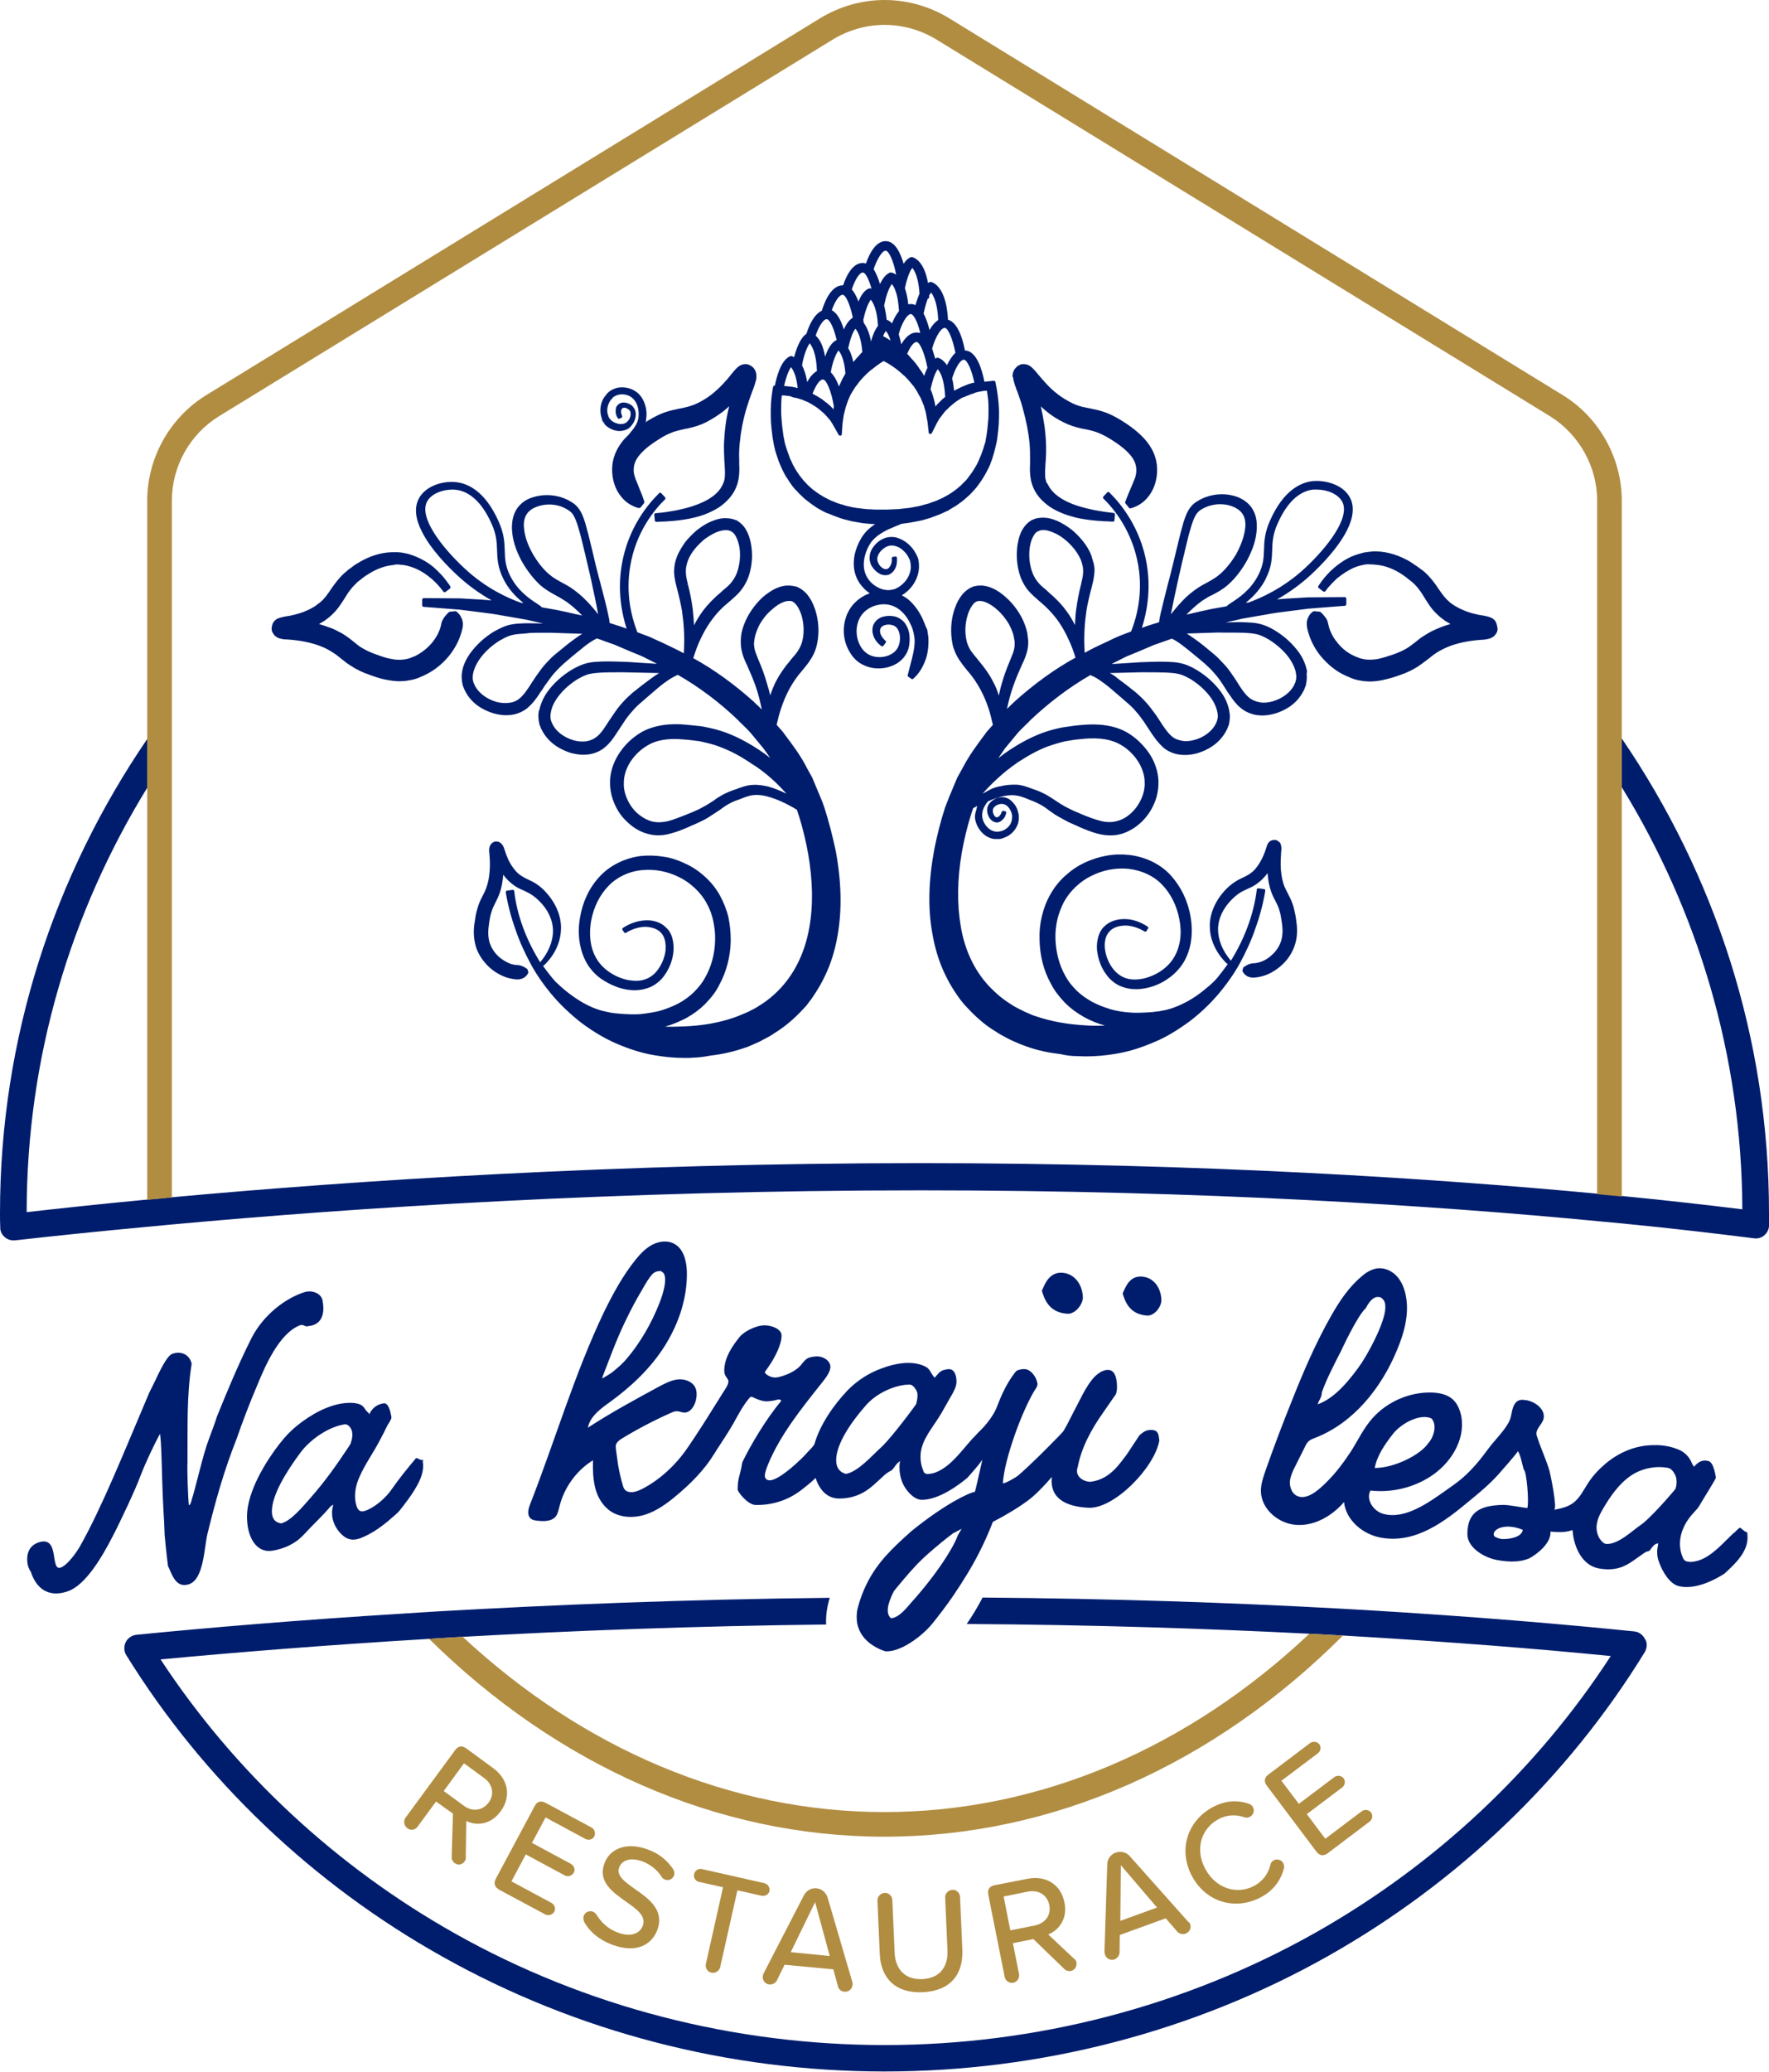 <?xml version="1.0" encoding="utf-8"?>
<!-- Generator: Adobe Illustrator 23.0.1, SVG Export Plug-In . SVG Version: 6.00 Build 0)  -->
<svg version="1.1" id="Layer_1" xmlns="http://www.w3.org/2000/svg" xmlns:xlink="http://www.w3.org/1999/xlink" x="0px" y="0px"
	 viewBox="0 0 68.97 80.74" style="enable-background:new 0 0 68.97 80.74;" xml:space="preserve">
<style type="text/css">
	.st0{fill:#CC3826;}
	.st1{fill:#2C75B6;}
	.st2{fill-rule:evenodd;clip-rule:evenodd;}
	.st3{fill:#575756;}
	.st4{fill:#0089CC;}
	.st5{fill-rule:evenodd;clip-rule:evenodd;fill:#0089CC;}
	.st6{fill-rule:evenodd;clip-rule:evenodd;fill:#009CDD;}
	.st7{fill:#B0281E;}
	.st8{fill:#FFFFFF;}
	.st9{fill-rule:evenodd;clip-rule:evenodd;fill:#283E6D;}
	.st10{fill:#3C3C3B;}
	.st11{fill:#5CA747;}
	.st12{clip-path:url(#SVGID_2_);}
	.st13{clip-path:url(#SVGID_2_);fill:#B89E5E;}
	.st14{fill:#C12B22;}
	.st15{fill:#001D6D;}
	.st16{fill:#B18D42;}
	.st17{fill:#FFE53B;}
	.st18{fill:#FFED3B;}
	.st19{fill:#D12E26;}
	.st20{clip-path:url(#SVGID_4_);fill:#76777A;}
	.st21{fill:#76777A;}
	.st22{fill:#7F2C34;}
	.st23{fill:#707171;}
	.st24{fill-rule:evenodd;clip-rule:evenodd;fill:#FFFFFF;}
	.st25{fill-rule:evenodd;clip-rule:evenodd;fill:#CF2E26;}
	.st26{fill-rule:evenodd;clip-rule:evenodd;fill:#4EA2D9;}
	.st27{fill-rule:evenodd;clip-rule:evenodd;fill:#D12E26;}
	.st28{fill:#878787;}
	.st29{fill-rule:evenodd;clip-rule:evenodd;fill:#878787;}
	.st30{fill:#CF302A;}
	.st31{fill:#009CDD;}
	.st32{fill:#344A94;}
</style>
<g>
	<g>
		<path class="st15" d="M68.97,47.27c0,0.16,0,0.32,0,0.48c0,0.02,0,0.04,0,0.06c-0.02,0.13-0.08,0.24-0.18,0.33
			c-0.11,0.1-0.26,0.14-0.4,0.12c-1.36-0.17-3.09-0.38-5.15-0.58c-0.31-0.03-0.63-0.06-0.96-0.09c-6.26-0.6-15.3-1.2-26.38-1.2
			c-11.86,0-22.11,0.68-29.19,1.33c-0.33,0.03-0.65,0.06-0.96,0.09C3.72,48,1.99,48.18,0.58,48.34c-0.02,0-0.04,0-0.06,0
			c-0.13,0-0.25-0.05-0.34-0.13c-0.1-0.09-0.16-0.2-0.17-0.33c0-0.02,0-0.03,0-0.05C0,47.65,0,47.46,0,47.27
			C0,40.45,2.12,34.1,5.74,28.8v1.9c-2.98,4.85-4.7,10.5-4.7,16.54c1.32-0.15,2.9-0.32,4.7-0.49l0.96-0.09
			c7.1-0.65,17.34-1.33,29.19-1.33c11.06,0,20.1,0.6,26.38,1.19l0.96,0.09c1.84,0.18,3.41,0.36,4.7,0.52
			c-0.02-6-1.74-11.63-4.7-16.45v-1.9C66.86,34.1,68.97,40.45,68.97,47.27z"/>
	</g>
	<g>
		<path class="st16" d="M63.23,19.51v27.12l-0.96-0.09V19.51c0-1.33-0.71-2.59-1.84-3.29L36.51,1.54c-0.61-0.37-1.31-0.57-2.02-0.57
			c-0.71,0-1.41,0.2-2.02,0.57L8.54,16.22c-1.14,0.7-1.84,1.96-1.84,3.29v27.16l-0.96,0.09V19.51c0-1.66,0.88-3.24,2.3-4.11
			L31.96,0.72C32.73,0.25,33.6,0,34.49,0c0.89,0,1.76,0.25,2.53,0.72L60.93,15.4C62.35,16.27,63.23,17.85,63.23,19.51z"/>
	</g>
	<g>
		<path class="st15" d="M64.2,64.16c-0.01,0.08-0.03,0.15-0.07,0.22c-3,4.89-7.28,8.99-12.35,11.85c-5.23,2.95-11.21,4.5-17.29,4.5
			c-6.06,0-12.01-1.54-17.23-4.47C12.2,73.43,7.93,69.36,4.92,64.5c-0.04-0.07-0.07-0.15-0.07-0.22c-0.01-0.1,0.01-0.19,0.05-0.28
			c0.08-0.16,0.24-0.27,0.42-0.29c2.85-0.28,6.39-0.58,10.47-0.83c0.41-0.03,0.83-0.05,1.26-0.08c4.54-0.26,9.71-0.47,15.3-0.53
			c-0.1,0.33-0.16,0.68-0.14,1.04c-5.14,0.06-9.9,0.24-14.16,0.48l-1.31,0.08c-4.04,0.24-7.58,0.53-10.48,0.8
			c2.89,4.4,6.86,8.09,11.51,10.7c5.06,2.84,10.84,4.33,16.72,4.33c5.9,0,11.7-1.51,16.78-4.37c4.68-2.64,8.65-6.36,11.53-10.79
			c-2.79-0.28-6.31-0.56-10.44-0.8l-1.31-0.07c-3.95-0.2-8.43-0.35-13.36-0.38c0.21-0.3,0.42-0.65,0.62-1.03
			c5.09,0.04,9.7,0.2,13.73,0.42c0.43,0.02,0.84,0.05,1.25,0.07c4.18,0.25,7.7,0.55,10.43,0.83c0.18,0.02,0.33,0.13,0.41,0.29
			C64.2,63.97,64.21,64.06,64.2,64.16z"/>
	</g>
	<g>
		<path class="st16" d="M52.36,63.74c-5.02,5.02-11.29,7.84-17.88,7.84c-6.53,0-12.75-2.78-17.75-7.71l1.31-0.08
			c4.71,4.38,10.45,6.83,16.44,6.83c6.05,0,11.84-2.49,16.57-6.95L52.36,63.74z"/>
	</g>
	<g>
		<g>
			<path class="st15" d="M11.72,51.64c0.12-0.03,0.19,0.09,0.31,0.04c0.76-0.08,0.55-0.93,0.55-0.97c-0.03-0.29-0.39-0.44-0.68-0.36
				c-0.74,0.22-1.63,0.88-2.1,1.81c-0.53,1.05-0.99,2.18-1.34,3.04c-0.04,0.15-0.26,0.73-0.31,0.87c-0.25,0.65-0.46,1.69-0.71,2.5
				v-0.01c-0.04,0.1-0.02,0.07-0.08,0.1c0-0.01,0-0.03,0-0.04c-0.03-0.26-0.07-1.4-0.05-1.64c0.01-1.22-0.04-2.58,0.16-3.81
				c0-0.01,0-0.02,0-0.03c-0.08-0.35-0.41-0.5-0.75-0.38c-0.23,0.08-0.54,0.78-0.69,1.09c-0.07,0.14-0.13,0.27-0.2,0.4
				c-1.02,2.4-1.85,4.48-2.71,6.01C2.99,60.49,2.63,61,2.37,61.09c-0.44,0.16-0.01-1.29-0.89-0.97c-0.38,0.14-0.45,0.49-0.41,0.79
				c0.01,0.11,0.07,0.27,0.13,0.34c0.26,0.8,0.83,0.99,1.46,0.76c0.69-0.25,1.33-1.35,1.73-2.13c0.25-0.47,0.92-1.89,1.09-2.37
				c0.19-0.5,0.57-1.3,0.76-1.63c0,0.03,0.01,0.05,0.01,0.09c0.03,0.24,0.05,0.78,0.07,1.59c0.03,1.11,0.08,1.6,0.1,2.27
				c0,0.01,0.07,0.76,0.13,1.2c0.16,0.33,0.3,0.88,0.82,0.71c0.58-0.19,0.59-1.44,0.72-1.97c0.31-1.26,0.63-2.42,1.14-3.71
				c0.21-0.61,0.53-1.45,0.79-2.05C10.32,53.28,10.88,51.94,11.72,51.64z"/>
		</g>
		<g>
			<path class="st15" d="M16.5,56.9c-0.01,0-0.02,0-0.03,0c-0.08,0.01-0.14-0.05-0.21-0.07c-0.01,0-0.02-0.01-0.03,0
				c-0.01,0-0.02,0.01-0.03,0.02c-0.31,0.37-0.62,0.75-0.9,1.15c-0.22,0.33-0.59,0.67-0.96,0.84c-0.29,0.13-0.4,0.05-0.47-0.26
				c-0.07-0.34,0-0.7,0.14-1.01c0.22-0.51,0.56-0.97,0.81-1.46c0.1-0.19,0.2-0.38,0.29-0.57c0.03-0.05,0.17-0.25,0.15-0.31
				c-0.01-0.03-0.07-0.57-0.3-0.54c-0.09,0.02-0.39,0.05-0.57,0.44c0.02-0.04-0.08-0.12-0.11-0.15c-0.05-0.06-0.08-0.13-0.14-0.18
				c-0.09-0.08-0.2-0.1-0.32-0.12c-0.71-0.07-1.47,0.31-2.03,0.72c-0.29,0.21-0.55,0.45-0.78,0.73c-0.7,0.86-1.35,2.01-1.38,2.91
				c-0.02,0.81,0.33,1.51,1.01,1.39c0.36-0.06,0.71-0.2,1-0.43c0.16-0.13,0.3-0.3,0.44-0.44c0.15-0.15,0.3-0.31,0.45-0.46
				c0.09-0.09,0.18-0.19,0.26-0.28c0.04-0.04,0.08-0.1,0.12-0.13c0.02-0.02,0.08-0.03,0.08-0.07c0,0.07-0.03,0.15-0.04,0.23
				c-0.03,0.33,0.08,0.63,0.3,0.88c0.1,0.11,0.22,0.21,0.36,0.25c0.2,0.06,0.41-0.01,0.6-0.1c0.26-0.12,0.5-0.27,0.73-0.45
				c0.12-0.09,0.23-0.18,0.34-0.28c0.1-0.09,0.22-0.18,0.3-0.28c0.22-0.28,0.44-0.56,0.62-0.87c0.19-0.32,0.35-0.67,0.28-1.05
				C16.51,56.92,16.51,56.9,16.5,56.9z M13.68,56.24c-0.03,0.06-0.07,0.12-0.11,0.18c-0.45,0.68-0.92,1.34-1.46,1.95
				c-0.18,0.2-0.35,0.41-0.55,0.6c-0.17,0.16-0.36,0.33-0.59,0.4c-0.24-0.03-0.37-0.18-0.37-0.47c0-0.63,0.56-1.55,1.13-2.31
				c0.42-0.55,1.14-1,1.71-1.08c0.13-0.02,0.25,0.14,0.28,0.26c0.02,0.08,0.02,0.17,0.01,0.25c-0.01,0.07-0.02,0.13-0.05,0.19
				C13.68,56.22,13.68,56.23,13.68,56.24z"/>
		</g>
		<g>
			<path class="st15" d="M41.63,51.2c0.29,0.01,0.59-0.36,0.59-0.64c-0.02-0.52-0.34-0.94-0.83-0.96c-0.48-0.01-0.65,0.42-0.77,0.71
				C40.71,50.56,40.85,51.16,41.63,51.2z"/>
		</g>
		<g>
			<path class="st15" d="M44.5,49.75c-0.46-0.02-0.61,0.39-0.73,0.66c0.08,0.24,0.22,0.81,0.95,0.86c0.28,0.02,0.56-0.33,0.56-0.6
				C45.27,50.18,44.97,49.77,44.5,49.75z"/>
		</g>
		<g>
			<path class="st15" d="M44.93,55.73c-0.26-0.02-0.36,0.09-0.5,0.2c-0.16,0.25-0.33,0.49-0.49,0.74c-0.26,0.33-0.63,0.96-1.37,1.07
				c-0.21,0.05-0.71-0.15-0.55-0.57c0.14-0.75,0.53-1.47,0.99-2.12c0.15-0.22,0.3-0.43,0.45-0.65c0.07-0.07,0.09-0.21,0.09-0.34
				c0-0.39-0.1-0.66-0.33-0.67c-0.25-0.02-0.52,0.21-0.66,0.4c-0.18,0.23-0.32,0.49-0.45,0.75c-0.17,0.32-0.33,0.64-0.5,0.97
				c-0.05,0.08-0.09,0.17-0.14,0.25c-0.05,0.07-0.12,0.13-0.18,0.2c-0.52,0.53-1.04,1.06-1.6,1.55c-0.07,0.06-0.48,0.3-0.59,0.3
				c0.05-0.95,0.79-2.94,1.28-3.69c0.02-0.01,0.06-0.11,0.06-0.13c0,0,0.01-0.01,0.01-0.02c0-0.24-0.22-0.57-0.46-0.61
				c-0.08-0.01-0.16,0-0.24,0.02c-0.04,0.01-0.08,0.02-0.11,0.04c-0.02,0.02-0.04,0.04-0.06,0.06c-0.27,0.35-0.47,0.74-0.63,1.14
				c-0.08,0.2-0.11,0.3-0.22,0.49c-0.12,0.2-0.32,0.45-0.45,0.58c-0.02,0.02-0.14,0.14-0.16,0.16c-0.06,0.07-0.13,0.14-0.2,0.21
				c-0.13,0.14-0.25,0.29-0.38,0.44c-0.25,0.29-0.51,0.58-0.83,0.77c-0.15,0.09-0.32,0.16-0.49,0.17c-0.05,0.01-0.1,0.01-0.15-0.02
				c-0.04-0.02-0.06-0.06-0.07-0.1c-0.1-0.23-0.13-0.48-0.1-0.72c0.07-0.52,0.44-0.94,0.72-1.39c0.15-0.24,0.28-0.49,0.42-0.73
				c0.1-0.17,0.2-0.33,0.24-0.52c0.04-0.18-0.01-0.59-0.26-0.6c-0.08-0.01-0.17,0.02-0.25,0.04c-0.16,0.06-0.22,0.18-0.33,0.29
				c-0.07-0.07-0.13-0.18-0.18-0.26c-0.02-0.04-0.05-0.07-0.08-0.1c-0.05-0.05-0.1-0.07-0.16-0.1c-0.51-0.22-1.15-0.09-1.65,0.1
				c-0.5,0.18-0.96,0.48-1.33,0.86c-0.55,0.58-1.07,1.34-1.28,2.07c-0.03,0.1-0.19,0.24-0.26,0.32c-0.1,0.11-0.2,0.22-0.31,0.32
				c-0.22,0.21-0.45,0.41-0.7,0.58c-0.12,0.08-0.25,0.16-0.39,0.2c-0.08,0.02-0.18,0.02-0.24-0.05c-0.06-0.07-0.04-0.17-0.02-0.25
				c0.03-0.13,0.08-0.25,0.13-0.37c0.48-1.12,1.25-2.08,2.01-3.04c0.14-0.18,0.44-0.51,0.39-0.76c-0.05-0.23-0.31-0.35-0.52-0.35
				c-0.13,0.01-0.26,0.02-0.37,0.08c-0.12,0.07-0.19,0.19-0.28,0.29c-0.07,0.08-0.16,0.14-0.25,0.2c-0.18,0.11-0.39,0.19-0.6,0.24
				c-0.06,0.01-0.13,0.02-0.19,0.01c-0.1-0.01-0.24-0.07-0.31-0.15c-0.05-0.06-0.03-0.06,0.02-0.13c0.04-0.05,0.07-0.11,0.11-0.16
				c0.23-0.33,0.51-0.87,0.49-1.21c-0.01-0.25-0.42-0.39-0.7-0.38c-0.32,0.02-0.76,0.24-0.93,0.45c-0.27,0.33-0.63,0.84-0.6,1.37
				c0.01,0.16,0.14,0.24,0.16,0.35c0.01,0.14-0.14,0.34-0.21,0.45c-0.12,0.2-0.25,0.4-0.37,0.59c-0.32,0.52-0.65,1.03-0.99,1.53
				c-0.45,0.67-1.08,1.27-1.8,1.64c-0.18,0.09-0.4,0.17-0.58,0.09c-0.05-0.02-0.09-0.06-0.12-0.11c-0.02-0.03-0.03-0.06-0.04-0.1
				c-0.08-0.26-0.14-0.53-0.19-0.81c-0.02-0.14-0.04-0.29-0.06-0.43c-0.01-0.1-0.04-0.24-0.03-0.34c0.02-0.12,0.14-0.21,0.24-0.27
				c0.61-0.37,1.24-0.7,1.89-0.99c0.09-0.04,0.18-0.08,0.28-0.07c0.08,0.01,0.16,0.04,0.24,0.05c0.24,0.02,0.41-0.23,0.47-0.47
				c0.04-0.17,0.05-0.37-0.03-0.52c-0.12-0.23-0.42-0.33-0.68-0.3c-0.26,0.03-0.5,0.16-0.73,0.28c-0.94,0.51-1.88,1.02-2.77,1.6
				c0.09-0.45,0.51-0.75,0.89-1.02c0.82-0.6,1.57-1.31,2.11-2.17c0.54-0.86,0.88-1.86,0.86-2.88c-0.01-0.41-0.12-0.89-0.48-1.09
				c-0.26-0.15-0.59-0.11-0.85,0.02s-0.47,0.35-0.66,0.58c-0.5,0.62-0.88,1.32-1.23,2.03c-1.16,2.42-1.91,5.01-2.89,7.51
				c-0.07,0.18-0.13,0.41,0.01,0.55c0.08,0.08,0.21,0.09,0.32,0.1c0.23,0.02,0.49,0.02,0.65-0.15c0.1-0.11,0.12-0.26,0.16-0.4
				c0.18-0.74,0.66-1.41,1.31-1.81c-0.01,0.35,0,0.71,0.08,1.05c0.08,0.34,0.26,0.67,0.54,0.89c0.43,0.33,1.05,0.33,1.55,0.13
				c0.46-0.18,0.86-0.5,1.23-0.82c0.38-0.33,0.72-0.67,1.03-1.07c0.07-0.1,0.15-0.2,0.21-0.3c0.06-0.09,0.12-0.18,0.18-0.28
				c0.22-0.34,0.45-0.68,0.65-1.03c0.19-0.34,0.37-0.69,0.62-0.99c0.07-0.08,0.1-0.06,0.2-0.01c0.13,0.06,0.26,0.11,0.41,0.13
				c0.12,0.01,0.24-0.01,0.36-0.03c0.05-0.01,0.13-0.04,0.19-0.04c0.02,0,0.12,0.02,0.07,0.08c-0.58,0.69-1.18,1.71-1.5,2.37
				c-0.08,0.53-0.18,0.58-0.18,1.07c0,0.06,0.35,0.55,0.67,0.59c0.63,0.02,1.25-0.16,1.77-0.55c0.2-0.15,0.41-0.32,0.6-0.5
				c0.15,0.47,0.46,0.81,0.93,0.8c0.31,0,0.62-0.07,0.9-0.22c0.32-0.17,0.57-0.44,0.84-0.68c0.05-0.05,0.11-0.09,0.17-0.13
				c0.03-0.02,0.07-0.04,0.11-0.06c0.14-0.11,0.18-0.29,0.36-0.37c-0.06,0.03-0.04,0.39-0.03,0.44c0.02,0.16,0.06,0.31,0.13,0.46
				c0.13,0.26,0.41,0.6,0.72,0.61c0.68,0.01,1.48-0.6,1.79-0.86c0.17-0.2,0.39-0.43,0.58-0.7c-0.13,0.58-0.28,1.24-0.29,1.25
				c-0.26,0.04-1.21,0.51-2.45,1.51c-0.21,0.18-0.4,0.36-0.57,0.52c-0.66,0.63-1.1,1.21-1.41,2.05c-0.05,0.14-0.1,0.29-0.14,0.45
				c-0.05,0.21-0.05,0.41-0.02,0.59c0.1,0.52,0.5,0.89,1.08,1.09c0.57,0.07,1.46-0.58,1.87-1.1c0,0,0.01-0.01,0.01-0.01
				c0.27-0.34,0.53-0.68,0.77-1.03c0.38-0.56,0.73-1.12,1.02-1.69c0.21-0.41,0.39-0.82,0.54-1.21c0.43-0.22,0.96-0.53,1.35-0.82
				c0.27-0.19,0.64-0.57,0.95-0.93c0,0.05-0.01,0.1-0.01,0.15c0,0.84,0.82,1.02,1.44,1.05c0.99,0.05,2.57-1.55,2.76-2.62
				C45.17,55.97,45.19,55.75,44.93,55.73z M23.49,53.66c0.13-0.34,0.26-0.67,0.39-1.01c0.17-0.43,0.35-0.86,0.56-1.28
				c0.18-0.37,0.37-0.73,0.58-1.08c0.1-0.17,0.19-0.34,0.3-0.49c0.09-0.13,0.19-0.25,0.36-0.26c0.02,0,0.04,0,0.07-0.01
				c0.13,0.07,0.19,0.12,0.18,0.41c-0.03,0.59-0.56,1.67-0.91,2.21c-0.12,0.19-0.25,0.38-0.39,0.56c-0.11,0.14-0.23,0.29-0.36,0.42
				c-0.11,0.11-0.23,0.21-0.35,0.31c-0.11,0.09-0.23,0.16-0.35,0.23c-0.03,0.02-0.06,0.03-0.09,0.05
				C23.48,53.72,23.49,53.67,23.49,53.66z M35.72,54.72c-0.42,0.59-1.11,1.46-1.37,1.69c-0.34,0.3-0.89,0.95-1.37,1.03
				c-0.24-0.06-0.38-0.24-0.38-0.53c0-0.63,0.57-1.47,1.15-2.13c0.42-0.49,1.16-0.82,1.72-0.82c0.14,0,0.3,0.25,0.3,0.37
				C35.78,54.46,35.75,54.59,35.72,54.72z M37.06,60.41c-0.37,0.64-0.9,1.32-1.35,1.84c-0.05,0.06-0.11,0.12-0.16,0.18
				c-0.27,0.32-0.5,0.58-0.76,0.63h-0.06c-0.17-0.16-0.15-0.43,0.01-0.81c0.03-0.07,0.06-0.14,0.1-0.22
				c0.08-0.12,0.66-0.8,0.77-0.91c0.17-0.2,0.5-0.51,0.82-0.78c0.39-0.33,0.76-0.62,0.78-0.61c0.09-0.05,0.19-0.1,0.28-0.15
				c0,0.01-0.14,0.24-0.14,0.24C37.28,60.01,37.18,60.21,37.06,60.41L37.06,60.41z"/>
		</g>
		<g>
			<path class="st15" d="M68.11,59.71l-0.01,0c-0.11-0.02-0.2-0.16-0.26-0.17c-0.03-0.01-0.17,0.14-0.2,0.17
				c-0.09,0.07-0.17,0.15-0.25,0.23c-0.17,0.16-0.33,0.34-0.52,0.49c-0.27,0.23-0.59,0.43-0.95,0.44c-0.09,0-0.19-0.01-0.25-0.07
				c-0.03-0.03-0.05-0.07-0.07-0.12c-0.12-0.28-0.13-0.6-0.05-0.9c0.08-0.29,0.24-0.56,0.45-0.79c0.07-0.08,0.15-0.16,0.21-0.24
				c0.04-0.06,0.08-0.12,0.11-0.18c0.04-0.07,0.6-0.97,0.58-0.98c-0.01-0.03-0.07-0.59-0.29-0.65c-0.24-0.07-0.42,0.05-0.56,0.22
				c-0.06-0.05-0.1-0.18-0.14-0.25c-0.05-0.09-0.12-0.18-0.2-0.25c-0.1-0.09-0.21-0.15-0.33-0.19c-0.28-0.11-0.59-0.16-0.9-0.15
				c-0.7,0-1.36,0.28-1.88,0.72c-0.25,0.21-0.49,0.46-0.67,0.74c-0.19,0.28-0.33,0.61-0.62,0.81c-0.21,0.15-0.47,0.2-0.72,0.25
				c0.14-0.03-0.14-1.38-0.18-1.52c-0.14-0.48-0.37-0.94-0.51-1.42c-0.01-0.29,0.31-0.42,0.29-0.73c-0.02-0.33-0.43-0.59-0.76-0.61
				c-0.49-0.08-0.47,0.54-0.55,0.74c-0.15,0.4-0.61,0.82-0.86,1.17c-0.3,0.41-0.62,0.8-1,1.13c-0.21,0.18-0.44,0.34-0.67,0.5
				c-0.64,0.45-1.57,1.13-2.41,0.9c-0.39-0.1-0.7-0.56-0.51-0.91c0.81,0.09,1.64-0.1,2.33-0.54c0.78-0.5,1.36-1.4,1.22-2.31
				c-0.05-0.29-0.17-0.59-0.41-0.76c-0.21-0.15-0.48-0.2-0.73-0.21c-0.87-0.03-1.75,0.35-2.33,1c-0.34,0.38-0.56,0.85-0.83,1.28
				c-0.29,0.44-0.6,0.86-0.98,1.23c-0.26,0.26-0.75,0.72-1.15,0.51c-0.19-0.1-0.27-0.34-0.26-0.55c0.02-0.21,0.11-0.41,0.21-0.6
				c0.13-0.25,0.25-0.51,0.38-0.76c0.03-0.07,0.07-0.14,0.13-0.2c0.08-0.08,0.18-0.11,0.28-0.15c1.48-0.58,2.56-1.93,3.17-3.4
				c0.28-0.66,0.48-1.38,0.36-2.08c-0.05-0.29-0.15-0.57-0.34-0.79s-0.48-0.36-0.77-0.33c-0.24,0.03-0.45,0.16-0.63,0.32
				c-0.49,0.41-0.85,0.95-1.17,1.51c-0.61,1.07-1.1,2.21-1.55,3.35c-0.36,0.89-0.7,1.79-1.02,2.7c-0.09,0.26-0.18,0.52-0.18,0.8
				c0.01,0.71,0.69,1.28,1.4,1.32c0.71,0.04,1.38-0.36,1.84-0.89c0.08,0.72,0.75,1.27,1.46,1.39c1.34,0.23,2.46-0.63,3.42-1.43
				c0.39-0.32,0.79-0.65,1.13-1.03c0.07-0.08,0.79-0.89,0.77-0.92c0.12,0.21,0.16,0.5,0.23,0.73c0.1,0.02,0.21,1.19,0.14,1.49
				c-0.18-0.01-0.74-0.13-0.96-0.12c-0.89,0.02-1.38,0.28-1.38,1.14c0,0.53,0.66,0.92,1.17,1.01c0.45,0.08,0.88,0.09,1.25-0.07
				c0.29-0.16,0.85-0.58,0.82-1.04c0.43,0.04,0.62,0.02,0.86-0.06c0.05,0.71,0.4,1.37,1,1.49c0.3,0.06,0.6,0.06,0.89-0.04
				c0.32-0.11,0.6-0.35,0.88-0.54c0.04-0.03,0.08-0.05,0.12-0.07c0.03-0.01,0.07-0.01,0.1-0.03c0.01-0.01,0.03-0.03,0.04-0.04
				c0.08-0.11,0.17-0.25,0.31-0.25c-0.01,0.12-0.05,0.24-0.04,0.36c0,0.13,0.03,0.27,0.08,0.39c0.12,0.33,0.4,0.84,0.78,0.92
				c0.67,0.15,1.45-0.29,1.76-0.49c0.37-0.34,0.95-0.85,0.9-1.48C68.13,59.82,68.13,59.76,68.11,59.71z M51.51,54.42
				c0.01-0.01,0.03-0.16,0.03-0.17c0.19-0.53,0.49-1.1,0.75-1.61c0,0,0.62-1.35,0.96-1.66c0.17-0.32,0.33-0.46,0.51-0.43
				c0.02,0,0.04,0.01,0.07,0.01c0.13,0.1,0.19,0.16,0.18,0.44c-0.03,0.58-0.7,1.83-1.05,2.3c-0.58,0.8-1.08,1.25-1.59,1.43
				C51.49,54.43,51.4,54.69,51.51,54.42z M54.28,55.92c0.32-0.44,1.09-0.85,1.53-0.64c0.24,0.26,0.08,0.75-0.13,0.97
				c-0.29,0.44-1.31,0.96-2.07,0.96l-0.01,0C53.68,56.74,54,56.28,54.28,55.92z M58.57,59.98c-0.18-0.02-0.29-0.09-0.31-0.11
				c-0.14-0.22,0.35-0.56,1.11-0.25C59.33,59.93,58.79,59.99,58.57,59.98z M65.32,58.03c-0.42,0.51-1.09,1.23-1.35,1.4
				c-0.34,0.23-0.88,0.77-1.35,0.74c-0.13-0.01-0.27-0.21-0.31-0.32c-0.07-0.17-0.08-0.35-0.04-0.52c0.04-0.2,0.14-0.38,0.24-0.55
				c0.27-0.46,0.61-0.95,1.06-1.26c0.4-0.28,0.94-0.4,1.42-0.32c0.03,0,0.06,0.01,0.08,0.02c0.14,0.03,0.29,0.31,0.29,0.43
				C65.38,57.79,65.36,57.92,65.32,58.03z"/>
		</g>
	</g>
	<g>
		<g>
			<path class="st15" d="M35.98,24.14c-0.12-0.27-0.28-0.5-0.47-0.69c-0.1-0.1-0.22-0.18-0.35-0.25c0.02-0.01,0.04-0.03,0.06-0.04
				c0.04-0.02,0.07-0.05,0.11-0.08c0.29-0.23,0.48-0.59,0.5-0.95c0-0.11,0-0.2-0.02-0.28l0-0.02c0-0.01-0.01-0.03-0.01-0.05
				l-0.02-0.05c-0.01-0.03-0.02-0.06-0.04-0.09l-0.02-0.04c-0.08-0.16-0.18-0.29-0.32-0.41c-0.13-0.11-0.28-0.19-0.44-0.24
				c-0.16-0.04-0.34-0.03-0.49,0.03c-0.15,0.06-0.27,0.15-0.37,0.27c-0.11,0.13-0.18,0.27-0.19,0.41c-0.01,0.07-0.01,0.15,0.01,0.23
				c0.01,0.03,0.02,0.07,0.03,0.1c0.01,0.03,0.03,0.06,0.05,0.09c0.07,0.11,0.16,0.2,0.26,0.26c0.11,0.07,0.24,0.09,0.34,0.07
				c0.05-0.01,0.1-0.03,0.15-0.07c0.04-0.03,0.07-0.06,0.1-0.1c0.1-0.14,0.12-0.27,0.12-0.37c0-0.04,0-0.08,0-0.1l0-0.03
				c0-0.02-0.01-0.03-0.02-0.04c-0.01-0.01-0.03-0.02-0.04-0.01l-0.09,0.01c-0.02,0-0.03,0.01-0.04,0.02
				c-0.01,0.01-0.02,0.03-0.01,0.04c0,0,0,0.04,0,0.1c-0.01,0.1-0.04,0.18-0.09,0.24c-0.01,0.02-0.03,0.04-0.05,0.05
				c-0.01,0.01-0.04,0.02-0.06,0.03c-0.05,0.01-0.11-0.01-0.16-0.04c-0.06-0.04-0.12-0.1-0.16-0.18c-0.01-0.02-0.02-0.04-0.03-0.07
				c0-0.01-0.01-0.03-0.01-0.05c-0.01-0.04-0.01-0.09,0-0.12c0.03-0.17,0.2-0.35,0.39-0.43c0.1-0.04,0.21-0.04,0.31-0.01
				c0.11,0.03,0.22,0.09,0.31,0.18c0.1,0.09,0.17,0.19,0.22,0.3c0,0.01,0.01,0.03,0.02,0.04c0.01,0.01,0.01,0.03,0.02,0.05l0.02,0.1
				c0.01,0.07,0.01,0.14,0.01,0.19c-0.02,0.25-0.16,0.51-0.39,0.68c-0.02,0.02-0.04,0.03-0.07,0.05c-0.03,0.02-0.05,0.03-0.09,0.05
				c-0.02,0.01-0.04,0.02-0.06,0.03l-0.03,0.01c-0.01,0.01-0.03,0.01-0.05,0.01c-0.01,0-0.03,0.01-0.03,0.01
				c-0.12,0.03-0.25,0.02-0.37-0.01c-0.24-0.07-0.47-0.23-0.6-0.45c-0.12-0.19-0.17-0.44-0.13-0.7c0.03-0.22,0.12-0.45,0.24-0.64
				c0.09-0.14,0.23-0.27,0.4-0.38c0.15-0.1,0.3-0.17,0.4-0.21c0.12-0.05,0.21-0.09,0.28-0.12l0.1-0.04c0,0,0.01,0,0.01-0.01
				l0.13-0.02c0.11-0.01,0.22-0.03,0.33-0.05c0.05-0.01,0.11-0.02,0.16-0.03c0.1-0.02,0.21-0.04,0.31-0.07l0.23-0.07
				c0.05-0.02,0.11-0.04,0.16-0.06c0.03-0.01,0.05-0.02,0.08-0.03c0.12-0.04,0.24-0.1,0.35-0.15l0.11-0.05l0.09-0.06
				c0.11-0.06,0.23-0.13,0.33-0.21c0.14-0.09,0.26-0.21,0.4-0.33l0.18-0.19c0.04-0.04,0.07-0.09,0.11-0.13l0.05-0.07
				c0.12-0.16,0.21-0.3,0.28-0.43c0.04-0.07,0.08-0.15,0.12-0.23c0.04-0.07,0.07-0.15,0.1-0.24c0.04-0.09,0.06-0.17,0.08-0.24
				c0.02-0.07,0.05-0.16,0.07-0.25c0.02-0.08,0.04-0.16,0.06-0.25c0.02-0.08,0.03-0.17,0.04-0.25c0.01-0.08,0.02-0.17,0.03-0.25
				c0.01-0.08,0.01-0.17,0.02-0.25c0.01-0.18,0.01-0.37,0.01-0.51c-0.01-0.2-0.02-0.36-0.04-0.5c-0.02-0.14-0.04-0.32-0.08-0.5
				l-0.02-0.11c-0.01-0.03-0.03-0.05-0.07-0.05l-0.29,0.03c-0.02,0-0.04,0-0.06,0.01c0,0,0,0-0.01,0c-0.09-0.47-0.3-1.19-0.74-1.22
				c-0.01,0-0.01,0-0.02,0c-0.08-0.43-0.27-1.09-0.66-1.2c-0.06-1.23-0.55-1.43-0.6-1.45l-0.05-0.02c-0.02-0.01-0.03,0-0.05,0
				l-0.05,0.02c-0.01,0.01-0.02,0.01-0.03,0.02c-0.14-0.81-0.49-0.96-0.56-0.99l-0.05-0.02c-0.02,0-0.03,0-0.05,0l-0.05,0.02
				c-0.09,0.05-0.17,0.13-0.24,0.24c-0.12-0.41-0.32-0.85-0.66-0.88c-0.42-0.04-0.68,0.5-0.81,0.87c-0.03-0.01-0.05-0.01-0.08-0.02
				c-0.43-0.04-0.69,0.51-0.81,0.87c0,0-0.01,0-0.01,0c-0.47,0-0.72,0.67-0.82,0.99c-0.32,0.15-0.51,0.61-0.6,0.9
				c-0.24,0.16-0.39,0.57-0.48,0.91c-0.02-0.01-0.03-0.02-0.04-0.02l-0.05-0.02c-0.02-0.01-0.03,0-0.05,0l-0.05,0.02
				c-0.34,0.18-0.5,0.82-0.56,1.13l-0.01,0c-0.03,0-0.06,0.02-0.06,0.05l-0.02,0.11c-0.03,0.19-0.05,0.36-0.06,0.51
				c-0.01,0.14-0.01,0.3-0.01,0.51c0,0.15,0.01,0.33,0.03,0.5c0.01,0.08,0.02,0.17,0.03,0.25c0.01,0.08,0.02,0.17,0.04,0.25
				c0.01,0.08,0.03,0.17,0.05,0.25c0.02,0.09,0.04,0.17,0.07,0.25c0.03,0.09,0.06,0.18,0.08,0.24c0.03,0.08,0.06,0.15,0.1,0.24
				c0.04,0.09,0.07,0.16,0.11,0.23c0.04,0.08,0.08,0.16,0.13,0.22c0.08,0.13,0.17,0.27,0.3,0.42l0.06,0.06
				c0.04,0.04,0.08,0.09,0.12,0.13l0.19,0.18c0.13,0.1,0.26,0.21,0.4,0.3c0.11,0.08,0.23,0.14,0.34,0.2l0.1,0.05l0.11,0.04
				c0.12,0.05,0.24,0.1,0.36,0.14c0.03,0.01,0.05,0.02,0.08,0.03c0.05,0.02,0.1,0.03,0.16,0.05l0.24,0.06
				c0.11,0.03,0.22,0.04,0.32,0.06c0.06,0.01,0.11,0.02,0.17,0.03c0.11,0.01,0.21,0.02,0.32,0.03c0.05,0,0.11,0.01,0.16,0.01l0,0
				c-0.22,0.14-0.4,0.31-0.52,0.51c-0.15,0.24-0.26,0.52-0.3,0.8c-0.02,0.17-0.02,0.33,0.01,0.49c0.03,0.17,0.1,0.34,0.19,0.48
				c0.11,0.16,0.25,0.31,0.41,0.41c0,0-0.01,0-0.02,0.01c-0.28,0.1-0.53,0.29-0.7,0.52c-0.17,0.23-0.27,0.52-0.29,0.82
				c-0.02,0.29,0.04,0.58,0.17,0.84c0.07,0.13,0.15,0.26,0.25,0.36c0.1,0.11,0.23,0.2,0.37,0.26c0.26,0.12,0.56,0.15,0.86,0.09
				c0.32-0.07,0.58-0.23,0.74-0.47c0.09-0.13,0.14-0.27,0.16-0.42c0.02-0.15,0.02-0.3,0-0.44c-0.03-0.17-0.1-0.31-0.18-0.42
				c-0.1-0.12-0.25-0.22-0.41-0.25c-0.16-0.03-0.31-0.02-0.45,0.02c-0.17,0.05-0.31,0.18-0.37,0.34c-0.06,0.19-0.01,0.36,0.04,0.47
				c0.06,0.13,0.16,0.24,0.28,0.33c0.03,0.02,0.06,0.01,0.08-0.01l0.09-0.12c0.02-0.03,0.02-0.06-0.01-0.08
				c-0.08-0.07-0.14-0.15-0.18-0.24c-0.04-0.09-0.04-0.18-0.01-0.24c0.06-0.13,0.28-0.18,0.45-0.13c0.23,0.05,0.28,0.29,0.3,0.39
				c0.03,0.21-0.02,0.42-0.12,0.56c-0.21,0.29-0.71,0.39-1.07,0.21c-0.36-0.18-0.52-0.64-0.49-1.01c0.02-0.22,0.09-0.41,0.2-0.55
				c0.11-0.15,0.28-0.27,0.47-0.34c0.2-0.07,0.4-0.09,0.59-0.05c0.18,0.04,0.36,0.13,0.51,0.28c0.14,0.13,0.26,0.31,0.35,0.52
				c0.05,0.1,0.08,0.21,0.1,0.3c0.02,0.09,0.04,0.2,0.04,0.31c0,0.32-0.09,0.64-0.18,0.98c-0.03,0.11-0.06,0.23-0.09,0.35
				c-0.01,0.02,0,0.05,0.03,0.07l0.12,0.08c0.01,0.01,0.02,0.01,0.03,0.01c0.01,0,0.03-0.01,0.04-0.02
				c0.19-0.17,0.34-0.39,0.45-0.67c0.1-0.24,0.14-0.51,0.14-0.81c0-0.13-0.02-0.26-0.05-0.43C36.08,24.4,36.04,24.27,35.98,24.14z
				 M33.65,10.62c0.08,0.01,0.21,0.21,0.33,0.63l-0.04-0.01c-0.02-0.01-0.03,0-0.05,0l-0.05,0.02c-0.14,0.07-0.27,0.24-0.37,0.49
				c-0.08-0.21-0.17-0.37-0.26-0.47C33.32,10.94,33.5,10.61,33.65,10.62z M34.53,9.77C34.53,9.77,34.54,9.77,34.53,9.77
				c0.14,0.01,0.32,0.45,0.41,0.94c-0.06-0.05-0.11-0.07-0.13-0.07l-0.05-0.02c-0.02,0-0.03,0-0.05,0l-0.05,0.02
				c-0.13,0.07-0.25,0.21-0.35,0.43c-0.06-0.19-0.14-0.41-0.25-0.58C34.18,10.14,34.38,9.77,34.53,9.77z M36.22,11.54l0-0.01
				c0.03-0.05,0.05-0.09,0.08-0.13c0.09,0.11,0.25,0.4,0.28,1.07c-0.12,0.08-0.24,0.21-0.34,0.39c-0.05-0.21-0.13-0.45-0.23-0.64
				c0.04-0.2,0.1-0.41,0.16-0.58c0.03,0,0.06-0.03,0.06-0.06C36.23,11.57,36.23,11.55,36.22,11.54z M34.54,12.9
				c0.05,0.06,0.12,0.17,0.18,0.37c-0.03-0.02-0.07-0.04-0.11-0.07l-0.16-0.09c-0.01,0-0.01-0.01-0.02-0.01
				C34.46,13.02,34.5,12.95,34.54,12.9z M32.95,14.58c-0.01,0.02-0.02,0.03-0.03,0.05c-0.01,0.02-0.03,0.05-0.04,0.07
				c-0.03,0.05-0.05,0.09-0.07,0.14l-0.1,0.22l0,0c0,0,0,0,0,0c-0.09-0.25-0.2-0.43-0.32-0.55c0.05-0.31,0.17-0.68,0.3-0.85
				c0.09,0.1,0.23,0.35,0.27,0.89L32.95,14.58z M33.96,13.31c-0.07-0.38-0.19-0.6-0.29-0.74c0-0.01,0-0.02,0-0.03
				c0-0.02-0.01-0.05-0.01-0.08c0.06-0.29,0.17-0.62,0.29-0.78c0.09,0.11,0.25,0.38,0.28,1.02C34.1,12.87,34.01,13.1,33.96,13.31z
				 M33.49,13.86c-0.04,0.04-0.07,0.08-0.11,0.12l-0.05,0.06c-0.02,0.02-0.04,0.05-0.06,0.07c-0.05-0.22-0.11-0.4-0.2-0.54
				c0.06-0.28,0.16-0.61,0.28-0.76c0.09,0.1,0.23,0.35,0.27,0.91C33.58,13.76,33.53,13.81,33.49,13.86z M32.5,15.95
				c-0.01-0.01-0.01-0.01-0.02-0.02c-0.01-0.01-0.03-0.03-0.04-0.04c-0.03-0.03-0.06-0.06-0.09-0.09c-0.02-0.01-0.03-0.03-0.05-0.04
				c-0.03-0.03-0.06-0.06-0.1-0.08l-0.05-0.04c-0.03-0.03-0.07-0.05-0.1-0.08l-0.16-0.1l-0.16-0.09c-0.02-0.01-0.03-0.02-0.05-0.03
				c0.13-0.33,0.28-0.55,0.4-0.55c0,0,0,0,0.01,0c0.14,0.01,0.33,0.49,0.42,1.04L32.5,15.95z M35.52,12.24
				c0.09,0.01,0.25,0.27,0.36,0.74c-0.04-0.01-0.07-0.02-0.11-0.02c-0.23-0.02-0.45,0.14-0.63,0.46c-0.03-0.14-0.06-0.27-0.1-0.39
				C35.12,12.69,35.35,12.23,35.52,12.24z M36.03,14.65c0-0.01-0.01-0.01-0.01-0.02c-0.01-0.02-0.03-0.05-0.04-0.07
				c-0.04-0.06-0.08-0.13-0.14-0.2l-0.03-0.05c-0.04-0.05-0.07-0.1-0.11-0.15c-0.02-0.02-0.03-0.04-0.05-0.06
				c-0.03-0.04-0.07-0.08-0.11-0.12l-0.05-0.06c-0.04-0.04-0.07-0.08-0.11-0.12l-0.01-0.01c0.12-0.29,0.26-0.46,0.36-0.46l0.01,0
				c0.13,0.01,0.32,0.47,0.42,1.01C36.11,14.43,36.07,14.53,36.03,14.65z M36.85,15.47c-0.02,0.02-0.04,0.03-0.06,0.05l-0.04,0.03
				c-0.03,0.03-0.06,0.06-0.09,0.09c-0.01,0.01-0.03,0.03-0.04,0.04c-0.03,0.03-0.06,0.06-0.09,0.09c-0.01,0.02-0.03,0.03-0.04,0.05
				c-0.01,0.01-0.01,0.01-0.02,0.02l-0.03-0.17c-0.01-0.05-0.03-0.1-0.04-0.15l-0.06-0.2l-0.06-0.15c0.06-0.28,0.16-0.62,0.28-0.78
				C36.67,14.51,36.82,14.8,36.85,15.47z M37.89,14.93l-0.06,0.02c-0.04,0.01-0.08,0.02-0.12,0.04l-0.17,0.07
				c-0.05,0.02-0.1,0.04-0.15,0.07l-0.08,0.04c-0.04,0.02-0.08,0.04-0.11,0.06c-0.02-0.18-0.04-0.34-0.08-0.48
				c0.11-0.36,0.31-0.75,0.47-0.73c0.12,0.01,0.3,0.41,0.4,0.9C37.96,14.91,37.93,14.92,37.89,14.93z M36.92,14.23
				c-0.14-0.2-0.27-0.26-0.3-0.27l-0.05-0.02c-0.01,0-0.01,0-0.02,0c-0.01,0-0.02,0-0.03,0.01l-0.05,0.02c0,0-0.01,0-0.01,0
				c-0.04-0.14-0.08-0.27-0.12-0.39c0.01-0.01,0.01-0.01,0.01-0.02c0.09-0.33,0.31-0.78,0.48-0.78c0,0,0,0,0.01,0
				c0.13,0.01,0.31,0.45,0.41,0.97C37.11,13.88,37,14.07,36.92,14.23z M35.69,11.89c-0.05-0.02-0.1-0.04-0.14-0.04
				c-0.01,0-0.02,0-0.04,0c-0.04,0-0.07,0-0.1,0.01c-0.02-0.24-0.07-0.45-0.13-0.63c0.06-0.28,0.16-0.63,0.29-0.79
				c0.09,0.11,0.24,0.38,0.28,1C35.79,11.58,35.74,11.73,35.69,11.89z M34.78,12.6c-0.09-0.09-0.16-0.12-0.19-0.13l-0.02-0.01
				c-0.02-0.21-0.06-0.39-0.1-0.55c0.06-0.31,0.17-0.67,0.3-0.84c0.03,0.04,0.08,0.1,0.12,0.2c0,0.02,0.01,0.04,0.02,0.06
				c0.08,0.2,0.12,0.47,0.14,0.79C34.93,12.27,34.84,12.45,34.78,12.6z M32.9,12.84c-0.12-0.4-0.28-0.65-0.47-0.75
				c0.13-0.37,0.3-0.61,0.43-0.6h0c0.12,0.01,0.29,0.4,0.39,0.89C33.12,12.46,33,12.61,32.9,12.84z M32.6,13.26
				c-0.2,0.1-0.34,0.37-0.43,0.64c-0.08-0.46-0.23-0.7-0.37-0.82c0.11-0.33,0.29-0.64,0.43-0.64c0,0,0,0,0.01,0
				c0.1,0.01,0.26,0.3,0.38,0.81L32.6,13.26z M31.47,14.89c-0.04-0.26-0.11-0.48-0.2-0.65c0.05-0.31,0.17-0.69,0.3-0.86
				c0.09,0.11,0.26,0.4,0.28,1.08C31.69,14.55,31.56,14.72,31.47,14.89z M31.08,15.12l-0.07-0.02c-0.06-0.01-0.12-0.03-0.18-0.03
				l-0.18-0.02c-0.03,0-0.05-0.01-0.08-0.01c0.06-0.27,0.16-0.58,0.27-0.73c0.08,0.1,0.21,0.32,0.26,0.82
				C31.11,15.13,31.1,15.12,31.08,15.12z M30.94,15.49l0.06,0.01c0.03,0.01,0.07,0.01,0.09,0.02l0.16,0.05
				c0.04,0.01,0.08,0.03,0.12,0.05l0.03,0.01c0.02,0.01,0.03,0.02,0.05,0.02c0.03,0.01,0.06,0.03,0.1,0.05l0.14,0.08l0.14,0.09
				c0.03,0.02,0.06,0.04,0.08,0.06l0.05,0.04c0.03,0.02,0.05,0.04,0.08,0.07c0.02,0.01,0.03,0.03,0.05,0.04
				c0.03,0.02,0.05,0.05,0.07,0.07c0.01,0.02,0.03,0.03,0.04,0.04c0.03,0.03,0.05,0.06,0.08,0.09l0.06,0.07
				c0.03,0.03,0.05,0.06,0.07,0.1c0.03,0.04,0.06,0.09,0.08,0.13l0.21,0.37c0.01,0.02,0.04,0.03,0.07,0.03
				c0.03-0.01,0.05-0.03,0.05-0.06l0.03-0.43l0.03-0.21c0.01-0.07,0.02-0.14,0.04-0.2l0.05-0.2c0.01-0.04,0.03-0.08,0.04-0.12
				l0.06-0.17l0.04-0.09c0.01-0.02,0.02-0.05,0.03-0.07c0.02-0.04,0.04-0.08,0.06-0.11l0.11-0.18c0.02-0.04,0.05-0.07,0.07-0.1
				c0.02-0.02,0.03-0.04,0.05-0.06c0.03-0.05,0.07-0.1,0.12-0.16l0.04-0.04c0.03-0.04,0.06-0.07,0.1-0.11
				c0.02-0.02,0.04-0.04,0.05-0.05c0.03-0.03,0.06-0.06,0.09-0.09l0.06-0.05c0.03-0.03,0.06-0.06,0.1-0.08
				c0.12-0.1,0.22-0.17,0.32-0.24c0.05-0.03,0.09-0.06,0.14-0.09c0.05,0.03,0.1,0.05,0.15,0.08c0.1,0.06,0.21,0.13,0.33,0.22
				c0.03,0.02,0.06,0.05,0.1,0.08l0.06,0.05c0.03,0.03,0.06,0.05,0.09,0.08c0.02,0.02,0.04,0.04,0.06,0.05
				c0.04,0.03,0.07,0.07,0.1,0.1l0.04,0.04c0.05,0.06,0.09,0.1,0.13,0.15c0.02,0.02,0.03,0.04,0.05,0.06
				c0.03,0.03,0.05,0.06,0.08,0.1l0.11,0.17c0.02,0.04,0.04,0.07,0.06,0.11c0.01,0.02,0.02,0.05,0.04,0.07l0.05,0.09l0.04,0.1
				c0.01,0.02,0.02,0.05,0.03,0.07c0.02,0.04,0.03,0.08,0.05,0.12l0.06,0.21c0.02,0.06,0.03,0.13,0.04,0.2l0.04,0.21l0.05,0.43
				c0,0.03,0.02,0.05,0.05,0.05c0.03,0.01,0.05-0.01,0.07-0.03l0.19-0.38c0.02-0.04,0.05-0.09,0.08-0.14
				c0.02-0.03,0.04-0.07,0.07-0.1l0.06-0.08c0.02-0.03,0.05-0.06,0.07-0.09c0.01-0.02,0.03-0.03,0.04-0.05
				c0.02-0.03,0.04-0.05,0.07-0.07c0.02-0.01,0.03-0.03,0.05-0.05c0.02-0.02,0.05-0.05,0.07-0.07c0.02-0.01,0.03-0.03,0.05-0.04
				c0.03-0.02,0.05-0.05,0.08-0.07l0.13-0.1l0.14-0.09c0.03-0.02,0.06-0.04,0.09-0.05c0.02-0.01,0.03-0.02,0.05-0.02l0.03-0.01
				c0.04-0.02,0.08-0.04,0.12-0.05l0.15-0.06c0.03-0.01,0.06-0.02,0.1-0.03L38,15.31c0.05-0.01,0.1-0.03,0.15-0.04l0.17-0.03
				c0.03-0.01,0.06-0.01,0.1-0.01c0.02,0,0.04,0,0.06,0c0.01,0.1,0.03,0.2,0.04,0.29c0.02,0.17,0.02,0.34,0.02,0.47
				c0,0.14,0,0.31-0.02,0.47c-0.01,0.08-0.01,0.16-0.02,0.23c-0.01,0.08-0.02,0.15-0.03,0.23c-0.01,0.08-0.03,0.15-0.04,0.23
				c-0.01,0.08-0.03,0.15-0.06,0.22c-0.02,0.08-0.04,0.15-0.07,0.22c-0.02,0.07-0.05,0.14-0.08,0.21c-0.03,0.08-0.06,0.14-0.09,0.21
				c-0.03,0.07-0.07,0.14-0.11,0.2c-0.06,0.11-0.14,0.23-0.25,0.37l-0.05,0.07c-0.03,0.04-0.06,0.07-0.09,0.1l-0.16,0.16l-0.02,0.02
				c-0.1,0.09-0.21,0.18-0.32,0.25c-0.09,0.07-0.19,0.12-0.28,0.17c-0.03,0.02-0.07,0.04-0.09,0.05c-0.04,0.02-0.07,0.03-0.11,0.05
				c-0.1,0.05-0.2,0.09-0.3,0.12c-0.03,0.01-0.05,0.02-0.08,0.03c-0.04,0.02-0.09,0.03-0.13,0.04l-0.22,0.06
				c-0.09,0.03-0.18,0.04-0.28,0.06c-0.05,0.01-0.11,0.02-0.16,0.03c-0.09,0.01-0.18,0.02-0.27,0.03c-0.06,0.01-0.11,0.01-0.17,0.02
				l-0.46,0.02c-0.15,0-0.31,0-0.45,0c-0.06,0-0.11-0.01-0.17-0.01c-0.1,0-0.19-0.01-0.28-0.02c-0.05-0.01-0.11-0.01-0.16-0.02
				c-0.09-0.01-0.19-0.02-0.28-0.04l-0.22-0.05c-0.05-0.01-0.09-0.02-0.13-0.04c-0.03-0.01-0.05-0.02-0.08-0.02
				c-0.1-0.03-0.2-0.06-0.3-0.11c-0.04-0.01-0.07-0.03-0.11-0.04c-0.03-0.02-0.07-0.03-0.1-0.05c-0.1-0.05-0.2-0.1-0.29-0.16
				c-0.12-0.07-0.22-0.15-0.33-0.23l-0.19-0.17c-0.03-0.03-0.06-0.07-0.09-0.1l-0.06-0.06c-0.11-0.13-0.2-0.25-0.27-0.36
				c-0.04-0.06-0.08-0.13-0.11-0.19c-0.04-0.06-0.07-0.13-0.1-0.2c-0.04-0.07-0.07-0.14-0.09-0.21c-0.02-0.06-0.05-0.14-0.08-0.22
				c-0.02-0.07-0.05-0.15-0.07-0.22c-0.02-0.07-0.04-0.15-0.05-0.23c-0.02-0.08-0.03-0.15-0.04-0.23c-0.01-0.08-0.02-0.15-0.03-0.23
				c-0.02-0.16-0.03-0.33-0.04-0.47c-0.01-0.19,0-0.34,0-0.47c0-0.1,0.01-0.2,0.02-0.3c0.02,0,0.04,0,0.06,0c0.03,0,0.07,0,0.1,0.01
				l0.17,0.02C30.84,15.46,30.89,15.47,30.94,15.49z"/>
		</g>
		<g>
			<path class="st15" d="M58.37,24.39c-0.01-0.05-0.03-0.1-0.05-0.15c-0.02-0.04-0.03-0.05-0.06-0.08
				c-0.03-0.03-0.08-0.07-0.11-0.08c-0.02-0.01-0.07-0.03-0.1-0.04c-0.11-0.03-0.2-0.05-0.28-0.06c-0.04-0.01-0.08-0.01-0.12-0.02
				c-0.24-0.05-0.45-0.11-0.64-0.2c-0.03-0.01-0.06-0.03-0.09-0.04l-0.11-0.06c-0.04-0.02-0.07-0.04-0.09-0.05
				c-0.08-0.05-0.17-0.11-0.25-0.19c-0.15-0.13-0.26-0.29-0.41-0.51c-0.11-0.17-0.29-0.41-0.5-0.6c-0.03-0.03-0.07-0.06-0.11-0.09
				l-0.19-0.14c-0.12-0.08-0.21-0.14-0.3-0.2c-0.42-0.24-0.86-0.38-1.28-0.39l-0.16,0l-0.18,0.02c-0.09,0.01-0.17,0.02-0.26,0.05
				c-0.2,0.05-0.38,0.12-0.51,0.19c-0.25,0.13-0.48,0.3-0.7,0.51c-0.17,0.17-0.28,0.31-0.36,0.42c-0.08,0.11-0.11,0.16-0.11,0.16
				c-0.02,0.03-0.01,0.06,0.02,0.08l0.17,0.13c0.01,0.01,0.03,0.01,0.05,0.01c0.02,0,0.03-0.01,0.04-0.03c0,0,0.04-0.05,0.11-0.14
				c0.08-0.09,0.19-0.21,0.34-0.35c0.21-0.17,0.41-0.3,0.62-0.4c0.12-0.05,0.26-0.1,0.42-0.13c0.05-0.01,0.11-0.02,0.17-0.02
				L53.54,22l0.12,0.01c0.33,0.03,0.68,0.16,1.01,0.38c0.07,0.05,0.16,0.11,0.24,0.18l0.13,0.1l0.11,0.1
				c0.13,0.13,0.25,0.29,0.38,0.51c0.12,0.19,0.27,0.45,0.49,0.65c0.11,0.11,0.23,0.2,0.33,0.27c0.05,0.03,0.08,0.05,0.12,0.07
				l0.08,0.05c-0.14,0.04-0.27,0.08-0.39,0.13c-0.1,0.04-0.26,0.11-0.38,0.17c-0.12,0.07-0.24,0.14-0.36,0.22
				c-0.08,0.06-0.16,0.12-0.23,0.18c-0.12,0.09-0.22,0.17-0.33,0.24c-0.15,0.09-0.32,0.17-0.55,0.25c-0.19,0.06-0.39,0.13-0.58,0.17
				c-0.17,0.03-0.34,0.04-0.5,0.02c-0.07-0.01-0.15-0.03-0.22-0.05c-0.02-0.01-0.03-0.01-0.05-0.02c-0.03-0.01-0.06-0.02-0.08-0.03
				c-0.02-0.01-0.03-0.01-0.04-0.02c-0.02-0.01-0.03-0.01-0.05-0.02c-0.31-0.14-0.53-0.36-0.66-0.53c-0.19-0.23-0.27-0.44-0.31-0.57
				c-0.01-0.04-0.02-0.08-0.03-0.12c-0.01-0.04-0.02-0.08-0.03-0.12c-0.02-0.07-0.06-0.13-0.11-0.19c-0.08-0.11-0.17-0.18-0.17-0.18
				c-0.01-0.01-0.02-0.01-0.03-0.01l-0.21-0.02c-0.01,0-0.03,0-0.04,0.01c0,0-0.03,0.02-0.07,0.05c-0.03,0.03-0.08,0.08-0.12,0.17
				c-0.05,0.1-0.07,0.19-0.06,0.3c0,0.09,0.03,0.21,0.08,0.37c0.09,0.29,0.25,0.59,0.47,0.86c0.28,0.33,0.6,0.59,0.96,0.75
				c0.04,0.02,0.08,0.04,0.12,0.05l0.04,0.02c0.04,0.02,0.07,0.03,0.1,0.04l0.05,0.02c0.12,0.04,0.23,0.06,0.36,0.08
				c0.09,0.01,0.18,0.02,0.28,0.02c0.15,0,0.31-0.02,0.47-0.05c0.24-0.05,0.48-0.12,0.7-0.2c0.29-0.1,0.51-0.21,0.71-0.34
				c0.15-0.1,0.29-0.21,0.41-0.3c0.07-0.05,0.13-0.11,0.19-0.15c0.09-0.06,0.17-0.12,0.27-0.17c0.09-0.05,0.17-0.09,0.29-0.14
				c0.37-0.15,0.79-0.24,1.36-0.28l0.04,0c0.05-0.01,0.11-0.01,0.21-0.04c0.03-0.01,0.07-0.02,0.12-0.05
				c0.02-0.01,0.05-0.03,0.07-0.05c0.01-0.01,0.01-0.01,0.03-0.03c0.02-0.03,0.04-0.05,0.06-0.08c0.02-0.03,0.03-0.07,0.04-0.09
				c0,0,0-0.01,0-0.01h0l0-0.01c0-0.02,0.01-0.04,0.01-0.06l0-0.01C58.38,24.45,58.37,24.42,58.37,24.39z"/>
		</g>
		<g>
			<path class="st15" d="M39.5,14.72L39.5,14.72c0.01,0.06,0.01,0.09,0.02,0.12l0.01,0.03c0.03,0.12,0.07,0.22,0.1,0.31l0.03,0.07
				c0.1,0.27,0.17,0.48,0.22,0.68c0.13,0.47,0.22,0.92,0.26,1.34c0.02,0.2,0.02,0.42,0.02,0.65c0,0.05,0,0.11,0,0.16
				c-0.01,0.18-0.01,0.36,0.02,0.55c0.09,0.59,0.48,0.94,0.78,1.14c0.36,0.23,0.72,0.33,0.98,0.4c0.3,0.07,0.56,0.1,0.78,0.12
				c0.24,0.02,0.39,0.03,0.5,0.03l0.17,0.01h0c0.03,0,0.06-0.02,0.06-0.06l0.02-0.22c0-0.03-0.02-0.06-0.05-0.06l-0.17-0.02
				c-0.1-0.01-0.24-0.03-0.47-0.07l-0.11-0.02c-0.18-0.04-0.38-0.08-0.6-0.15c-0.33-0.1-0.6-0.23-0.82-0.39
				c-0.14-0.1-0.25-0.22-0.33-0.34c-0.01-0.01-0.02-0.03-0.02-0.04c-0.01-0.02-0.03-0.04-0.04-0.07L40.8,18.8
				c-0.01-0.03-0.02-0.05-0.02-0.07c0-0.01-0.01-0.03-0.01-0.04l-0.01-0.03c-0.01-0.03-0.01-0.06-0.01-0.09
				c-0.01-0.13,0-0.3,0.01-0.48l0.01-0.13c0.02-0.26,0.02-0.5,0.01-0.72c-0.02-0.46-0.09-0.93-0.2-1.4c0.08,0.07,0.15,0.14,0.23,0.2
				c0.21,0.17,0.43,0.31,0.66,0.42c0.21,0.11,0.46,0.19,0.74,0.25l0.07,0.01c0.2,0.04,0.37,0.08,0.52,0.14
				c0.15,0.06,0.31,0.14,0.49,0.25c0.39,0.24,0.64,0.45,0.8,0.65c0.17,0.21,0.23,0.42,0.21,0.65c-0.01,0.08-0.03,0.19-0.07,0.27
				l-0.02,0.05c-0.03,0.07-0.06,0.15-0.09,0.22l-0.06,0.14c-0.05,0.11-0.09,0.22-0.12,0.29c-0.04,0.11-0.07,0.18-0.07,0.18
				c-0.01,0.02,0,0.04,0.01,0.06l0.14,0.17c0.01,0.02,0.03,0.03,0.05,0.02c0,0,0.08-0.01,0.21-0.07c0.18-0.08,0.34-0.2,0.47-0.36
				c0.21-0.25,0.33-0.56,0.36-0.93c0.01-0.15,0.01-0.38-0.07-0.63c-0.06-0.21-0.18-0.42-0.32-0.6c-0.29-0.36-0.67-0.63-1.01-0.84
				c-0.23-0.14-0.44-0.25-0.65-0.32c-0.2-0.07-0.41-0.11-0.59-0.15l-0.11-0.02c-0.22-0.04-0.4-0.1-0.56-0.18
				c-0.18-0.09-0.37-0.2-0.54-0.33c-0.17-0.13-0.33-0.27-0.48-0.44c-0.08-0.08-0.15-0.17-0.23-0.26c-0.02-0.03-0.05-0.06-0.07-0.08
				c-0.05-0.07-0.11-0.14-0.19-0.22l-0.02-0.02c-0.03-0.03-0.06-0.06-0.12-0.1c-0.02-0.01-0.05-0.03-0.08-0.04
				c-0.02-0.01-0.04-0.01-0.06-0.02l-0.02,0c-0.01,0-0.03-0.01-0.07-0.01c-0.05,0-0.09,0-0.14,0.02l-0.02,0.01l-0.02,0.01
				c-0.05,0.02-0.07,0.04-0.08,0.05l0,0c-0.02,0.02-0.05,0.04-0.07,0.07c-0.08,0.09-0.09,0.15-0.1,0.21l-0.01,0.04
				c-0.01,0.04,0,0.05,0,0.08L39.5,14.72z"/>
		</g>
		<g>
			<path class="st15" d="M50.95,26.12c-0.05-0.23-0.14-0.45-0.29-0.67l0,0c-0.25-0.35-0.57-0.65-0.97-0.89
				c-0.2-0.12-0.38-0.2-0.59-0.25c-0.21-0.05-0.41-0.05-0.59-0.06c-0.25-0.01-0.49,0-0.72,0.01l0.65-0.15l0.98-0.17
				c0.26-0.05,0.5-0.08,0.74-0.11l0.86-0.11l1.41-0.11c0.03,0,0.06-0.03,0.06-0.06l0-0.22c0-0.03-0.03-0.06-0.06-0.06h0l-1.43,0.01
				l-0.85,0.05c-0.12,0.01-0.23,0.02-0.36,0.03c0.48-0.27,0.93-0.6,1.32-0.96c0.37-0.34,1.05-1.03,1.4-1.72
				c0.25-0.49,0.3-0.92,0.14-1.25c-0.24-0.52-0.94-0.73-1.47-0.68c-0.47,0.05-1.14,0.36-1.66,1.53c-0.22,0.49-0.23,0.83-0.24,1.16
				c-0.01,0.3-0.02,0.58-0.22,0.97c-0.3,0.59-0.78,0.9-1.04,1.07c-0.08,0.05-0.15,0.1-0.2,0.15l-0.57,0.1
				c-0.25,0.05-0.5,0.11-0.76,0.17c-0.08,0.02-0.15,0.04-0.23,0.05c0.05-0.05,0.1-0.1,0.15-0.15c0.15-0.14,0.35-0.33,0.61-0.48
				c0.07-0.05,0.15-0.09,0.24-0.13c0.19-0.1,0.42-0.22,0.63-0.41c0.27-0.24,0.52-0.56,0.73-0.94c0.24-0.45,0.36-0.84,0.38-1.24
				c0.01-0.29-0.03-0.52-0.15-0.73c-0.11-0.21-0.32-0.38-0.55-0.48c-0.41-0.17-0.88-0.17-1.31-0.01c-0.08,0.03-0.21,0.09-0.3,0.15
				c-0.11,0.06-0.2,0.14-0.27,0.23c-0.14,0.18-0.21,0.39-0.27,0.57l-0.01,0.03c-0.08,0.28-0.15,0.55-0.21,0.81
				c-0.02,0.1-0.05,0.2-0.07,0.29c-0.08,0.35-0.17,0.68-0.24,0.98l-0.08,0.3c-0.12,0.47-0.22,0.87-0.29,1.17
				c-0.03,0.13-0.05,0.24-0.06,0.34l-0.42,0.13l-0.25,0.09c0.19-0.59,0.36-1.47,0.19-2.48c-0.24-1.43-1.02-2.37-1.46-2.8
				c-0.01-0.01-0.03-0.01-0.04-0.02c-0.02,0-0.03,0.01-0.04,0.02l-0.15,0.16c-0.02,0.02-0.02,0.06,0,0.08
				c0.41,0.4,1.13,1.27,1.36,2.61c0.18,1.07-0.05,1.99-0.28,2.57c-0.07,0.03-0.14,0.05-0.21,0.08c-0.14,0.05-0.29,0.11-0.44,0.18
				c-0.1,0.05-0.2,0.09-0.29,0.14c-0.29,0.13-0.58,0.27-0.87,0.43c0-0.07-0.01-0.14-0.01-0.22c-0.02-0.49,0.01-0.96,0.08-1.43
				c0.05-0.31,0.13-0.63,0.21-0.93l0.01-0.04c0.04-0.16,0.08-0.34,0.09-0.53c0.01-0.1,0-0.22-0.03-0.33l-0.09-0.31
				c-0.07-0.19-0.18-0.37-0.32-0.55c-0.13-0.16-0.28-0.32-0.44-0.45c-0.18-0.14-0.36-0.25-0.55-0.34c-0.17-0.07-0.4-0.16-0.68-0.13
				l-0.02,0c-0.06,0.01-0.14,0.02-0.19,0.04l-0.1,0.04l0,0c-0.01,0-0.02,0.01-0.03,0.01c0,0-0.01,0-0.01,0.01l-0.03,0.02
				c-0.13,0.08-0.22,0.19-0.28,0.28c-0.12,0.18-0.19,0.4-0.23,0.66c-0.06,0.44-0.02,0.88,0.13,1.28c0.08,0.2,0.19,0.39,0.34,0.55
				c0.12,0.13,0.24,0.23,0.35,0.33l0.06,0.05c0.25,0.21,0.45,0.42,0.63,0.65c0.16,0.21,0.29,0.43,0.4,0.65
				c0.09,0.18,0.17,0.36,0.24,0.55c0.05,0.14,0.09,0.25,0.11,0.33c-0.8,0.44-1.59,1.01-2.35,1.69c-0.07,0.06-0.13,0.13-0.2,0.19
				c-0.04,0.04-0.08,0.08-0.12,0.12c0.06-0.3,0.14-0.59,0.24-0.88c0.1-0.29,0.23-0.59,0.36-0.88l0.02-0.04
				c0.07-0.15,0.14-0.32,0.18-0.51c0.02-0.1,0.03-0.22,0.03-0.34l-0.04-0.32c-0.09-0.41-0.29-0.79-0.59-1.14
				c-0.16-0.18-0.32-0.32-0.49-0.44c-0.15-0.1-0.37-0.23-0.67-0.26c-0.08,0-0.17,0-0.22,0.01l-0.1,0.02l0,0
				c-0.01,0-0.03,0.01-0.04,0.01c0,0-0.01,0-0.01,0.01l-0.03,0.01c-0.15,0.06-0.26,0.16-0.34,0.24c-0.15,0.17-0.26,0.37-0.35,0.63
				c-0.14,0.43-0.16,0.89-0.08,1.32c0.04,0.21,0.13,0.43,0.25,0.62c0.1,0.15,0.2,0.28,0.29,0.39l0.05,0.06
				c0.21,0.24,0.37,0.48,0.51,0.74c0.27,0.5,0.39,0.97,0.46,1.28l0.02,0.09l-0.24,0.27l-0.08,0.11c-0.3,0.4-0.61,0.82-0.86,1.3
				l-0.21,0.38l-0.31,0.74l-0.16,0.41c-0.17,0.52-0.31,1.07-0.42,1.62c-0.23,1.23-0.26,2.31-0.08,3.3c0.1,0.58,0.26,1.1,0.48,1.56
				c0.13,0.28,0.26,0.5,0.39,0.7c0.07,0.11,0.15,0.22,0.23,0.33l0.13,0.16l0.12,0.13c0.36,0.39,0.73,0.71,1.12,0.94
				c0.14,0.1,0.29,0.17,0.43,0.25c0.06,0.03,0.11,0.06,0.18,0.09c0.06,0.03,0.12,0.05,0.18,0.08c0.14,0.06,0.28,0.12,0.43,0.17
				c0.42,0.15,0.86,0.24,1.3,0.29c0.21,0.05,0.43,0.08,0.67,0.08c0.11,0,0.22,0.01,0.32,0.01c0.42,0,0.83-0.04,1.22-0.11
				c0.47-0.08,0.95-0.23,1.48-0.46c0.41-0.17,0.83-0.42,1.33-0.78c0.41-0.31,0.78-0.66,1.11-1.04c0.34-0.4,0.64-0.82,0.87-1.24
				c0.25-0.46,0.46-0.92,0.61-1.37c0.17-0.47,0.3-0.96,0.38-1.45c0-0.02,0-0.03-0.01-0.05c-0.01-0.01-0.02-0.02-0.04-0.02
				l-0.21-0.03c-0.02,0-0.03,0-0.05,0.01c-0.01,0.01-0.02,0.02-0.02,0.04c-0.11,0.9-0.44,1.83-0.96,2.69
				c-0.02,0.03-0.03,0.05-0.05,0.08c-0.32-0.37-0.5-0.81-0.5-1.22c0-0.41,0.19-0.82,0.54-1.17c0.16-0.16,0.32-0.28,0.53-0.37
				l0.06-0.03c0.09-0.04,0.19-0.08,0.28-0.14c0.12-0.07,0.23-0.16,0.33-0.26c0.07-0.07,0.13-0.14,0.19-0.22
				c0.02,0.26,0.06,0.5,0.14,0.72c0.05,0.14,0.11,0.26,0.17,0.37c0.05,0.1,0.1,0.2,0.13,0.29c0.03,0.09,0.06,0.19,0.08,0.31
				c0.02,0.11,0.04,0.25,0.05,0.34c0.03,0.24,0.01,0.44-0.04,0.61c-0.06,0.18-0.16,0.35-0.31,0.5c-0.14,0.14-0.31,0.26-0.5,0.32
				c-0.09,0.03-0.19,0.05-0.28,0.05c-0.11,0.01-0.21,0.04-0.37,0.15c-0.01,0.01-0.02,0.02-0.02,0.03l-0.03,0.1
				c0,0.01,0,0.03,0.01,0.04c0.08,0.16,0.23,0.24,0.41,0.24c0.01,0,0.02,0,0.03,0c0.15-0.01,0.29-0.04,0.44-0.09
				c0.27-0.1,0.51-0.26,0.72-0.47c0.21-0.21,0.36-0.47,0.44-0.73c0.08-0.25,0.1-0.53,0.06-0.84c-0.02-0.14-0.03-0.26-0.06-0.38v0
				c-0.03-0.15-0.06-0.28-0.11-0.4c-0.05-0.14-0.11-0.26-0.17-0.37c-0.05-0.1-0.1-0.2-0.14-0.29c-0.07-0.18-0.11-0.4-0.13-0.64
				c-0.02-0.24,0-0.49,0.01-0.69l0.01-0.11c0-0.01,0-0.02,0-0.02c0-0.04,0-0.08-0.03-0.18l-0.01-0.02c0,0-0.01-0.01-0.01-0.02
				c-0.01-0.01-0.01-0.02-0.02-0.02c-0.03-0.03-0.07-0.06-0.11-0.08c-0.04-0.02-0.09-0.02-0.15-0.01c-0.02,0-0.05,0.01-0.07,0.02
				c-0.02,0.01-0.02,0.01-0.04,0.02c-0.06,0.05-0.07,0.07-0.09,0.1c0,0,0,0.01-0.01,0.02c-0.02,0.04-0.03,0.08-0.04,0.11l-0.02,0.06
				c-0.03,0.09-0.06,0.18-0.1,0.27c-0.09,0.21-0.2,0.39-0.34,0.55c-0.14,0.15-0.3,0.24-0.54,0.35c-0.24,0.11-0.47,0.29-0.64,0.48
				c-0.39,0.43-0.6,0.96-0.57,1.45c0.02,0.5,0.26,0.99,0.66,1.38c0.01,0.01,0.02,0.01,0.04,0.02c-0.15,0.21-0.31,0.42-0.48,0.62
				c-0.16,0.16-0.3,0.28-0.44,0.39c-0.2,0.17-0.43,0.32-0.66,0.45c-0.27,0.14-0.5,0.24-0.72,0.3c-0.07,0.02-0.15,0.04-0.22,0.05
				c-0.05,0.01-0.1,0.02-0.15,0.03c-0.06,0.01-0.12,0.01-0.17,0.02c-0.07,0.01-0.14,0.02-0.21,0.02c-0.31,0.02-0.55,0.03-0.77,0.01
				c-0.27-0.02-0.52-0.06-0.76-0.13c-0.26-0.08-0.49-0.17-0.7-0.28c-0.25-0.14-0.44-0.28-0.6-0.43c-0.21-0.21-0.35-0.39-0.45-0.58
				c-0.24-0.42-0.37-0.92-0.39-1.44c-0.01-0.26,0.02-0.51,0.07-0.75c0.06-0.25,0.15-0.48,0.26-0.7c0.12-0.21,0.27-0.41,0.45-0.58
				c0.19-0.18,0.4-0.33,0.61-0.43c0.45-0.23,0.96-0.33,1.46-0.28c0.52,0.06,0.99,0.28,1.31,0.62c0.34,0.35,0.57,0.82,0.67,1.34
				c0.11,0.54,0.04,1.06-0.19,1.46c-0.22,0.4-0.66,0.72-1.18,0.85c-0.27,0.06-0.51,0.06-0.72-0.01c-0.21-0.07-0.4-0.22-0.55-0.44
				c-0.14-0.21-0.23-0.45-0.26-0.7c-0.02-0.16-0.02-0.47,0.17-0.67c0.13-0.16,0.37-0.24,0.65-0.24c0.24,0.01,0.49,0.09,0.72,0.23
				c0.03,0.02,0.07,0.01,0.08-0.02l0.06-0.09c0.02-0.03,0.01-0.07-0.02-0.08c-0.26-0.17-0.55-0.28-0.83-0.29
				c-0.35-0.02-0.67,0.09-0.87,0.3c-0.11,0.11-0.19,0.26-0.23,0.43c-0.04,0.15-0.05,0.31-0.04,0.46c0.03,0.3,0.12,0.59,0.28,0.85
				c0.1,0.15,0.19,0.27,0.3,0.36c0.14,0.12,0.28,0.2,0.41,0.24c0.27,0.1,0.58,0.12,0.92,0.05c0.29-0.06,0.57-0.17,0.83-0.35
				c0.26-0.17,0.48-0.4,0.64-0.66c0.29-0.49,0.38-1.11,0.27-1.76c-0.1-0.62-0.37-1.17-0.76-1.61c-0.39-0.44-0.98-0.73-1.62-0.81
				c-0.3-0.03-0.6-0.03-0.91,0.03c-0.28,0.05-0.57,0.14-0.86,0.28c-0.26,0.12-0.52,0.3-0.75,0.51c-0.23,0.21-0.42,0.45-0.57,0.72
				c-0.15,0.26-0.26,0.55-0.33,0.85c-0.07,0.29-0.1,0.59-0.09,0.9c0.01,0.63,0.16,1.23,0.45,1.74c0.12,0.24,0.3,0.48,0.55,0.74
				c0.2,0.2,0.44,0.38,0.74,0.55c0.25,0.14,0.53,0.25,0.81,0.33c-0.27,0.01-0.53,0.01-0.77-0.01c-0.7-0.04-1.32-0.15-1.91-0.35
				c-0.11-0.03-0.22-0.08-0.33-0.13c-0.06-0.02-0.11-0.05-0.16-0.07c-0.05-0.03-0.11-0.06-0.16-0.08c-0.11-0.06-0.22-0.11-0.33-0.19
				c-0.3-0.18-0.59-0.42-0.89-0.74c-0.55-0.6-0.92-1.39-1.07-2.29c-0.15-0.87-0.14-1.85,0.04-2.89c0.09-0.5,0.21-1,0.36-1.48
				l0.06-0.18l0.02-0.06c0.05-0.03,0.1-0.06,0.16-0.09c-0.01,0.05-0.03,0.1-0.03,0.14C38,31.74,38,31.87,38.03,31.98
				c0.06,0.24,0.2,0.45,0.4,0.59c0.11,0.07,0.23,0.12,0.35,0.13l0.03,0c0.02,0,0.04,0,0.07,0l0.02,0c0.02,0,0.04,0,0.06,0
				c0.03,0,0.07-0.01,0.09-0.02c0.03-0.01,0.06-0.01,0.09-0.03c0.24-0.08,0.44-0.27,0.53-0.5c0.03-0.07,0.04-0.13,0.05-0.2
				c0-0.01,0-0.02,0-0.04l0-0.04c0-0.02,0-0.05,0-0.07l0-0.03c-0.02-0.12-0.05-0.23-0.11-0.34c-0.06-0.1-0.14-0.19-0.23-0.26
				c-0.09-0.07-0.22-0.11-0.33-0.1c-0.11,0-0.21,0.03-0.3,0.09c-0.1,0.06-0.17,0.13-0.22,0.22c-0.02,0.05-0.04,0.1-0.04,0.16
				c0,0.02,0,0.05,0,0.08c0,0.02,0.01,0.05,0.01,0.07c0.02,0.09,0.06,0.17,0.11,0.23c0.06,0.07,0.14,0.12,0.22,0.13
				c0.04,0.01,0.08,0,0.12-0.01c0.03-0.01,0.06-0.03,0.09-0.05c0.09-0.07,0.14-0.15,0.16-0.21c0.01-0.03,0.02-0.05,0.02-0.07
				l0.01-0.02c0.01-0.03-0.01-0.07-0.04-0.07l-0.06-0.02c-0.02,0-0.03,0-0.05,0.01c-0.01,0.01-0.02,0.02-0.03,0.04
				c0,0-0.01,0.02-0.02,0.06c-0.03,0.05-0.06,0.09-0.1,0.12c-0.01,0.01-0.02,0.01-0.04,0.02c-0.01,0-0.03,0-0.04,0
				c-0.03,0-0.06-0.03-0.08-0.06c-0.03-0.04-0.05-0.09-0.06-0.14c0-0.01,0-0.03,0-0.05c0-0.01,0-0.02,0-0.03
				c0-0.03,0.01-0.05,0.02-0.07c0.05-0.09,0.19-0.17,0.32-0.17c0.07,0,0.13,0.02,0.19,0.06c0.06,0.04,0.11,0.11,0.15,0.18
				c0.04,0.08,0.07,0.16,0.07,0.23c0,0.01,0,0.02,0,0.03c0,0.01,0,0.02,0,0.04l-0.01,0.07c0,0.04-0.02,0.09-0.03,0.12
				c-0.06,0.15-0.21,0.28-0.38,0.33c-0.02,0-0.03,0.01-0.05,0.01c-0.02,0-0.04,0.01-0.06,0.01c-0.01,0-0.03,0-0.04,0l-0.02,0
				c-0.01,0-0.02,0-0.03,0l-0.02,0c-0.08-0.01-0.16-0.04-0.23-0.09c-0.14-0.1-0.24-0.25-0.28-0.41c-0.04-0.14-0.01-0.31,0.06-0.46
				c0.04-0.07,0.09-0.15,0.15-0.22c0.2-0.09,0.4-0.16,0.59-0.2c0.19-0.04,0.35-0.05,0.49-0.03c0.17,0.02,0.33,0.08,0.54,0.17
				c0.22,0.08,0.39,0.16,0.56,0.27c0.06,0.04,0.12,0.08,0.18,0.13c0.14,0.1,0.28,0.2,0.43,0.28c0.12,0.07,0.24,0.13,0.35,0.19
				c0.12,0.05,0.24,0.11,0.36,0.16l0.04,0.02c0.23,0.1,0.47,0.2,0.73,0.27c0.23,0.06,0.58,0.11,0.93,0.01
				c0.3-0.09,0.58-0.26,0.82-0.5c0.23-0.23,0.41-0.52,0.52-0.84c0.05-0.14,0.09-0.35,0.1-0.5c0.01-0.16,0.01-0.34-0.03-0.52
				c-0.06-0.31-0.2-0.63-0.42-0.91c-0.2-0.26-0.44-0.48-0.71-0.65c-0.26-0.16-0.55-0.26-0.89-0.31c-0.32-0.05-0.64-0.04-0.87-0.02
				c-0.14,0.01-0.27,0.02-0.41,0.04c-0.14,0.02-0.28,0.04-0.41,0.06c-0.26,0.05-0.52,0.12-0.77,0.21c-0.54,0.2-1,0.48-1.29,0.67
				c-0.15,0.1-0.3,0.21-0.44,0.32c0.09-0.13,0.18-0.26,0.26-0.38l0.48-0.58c0.1-0.12,0.22-0.23,0.33-0.34
				c0.07-0.06,0.13-0.13,0.19-0.19c0.72-0.68,1.5-1.27,2.33-1.75c0.1,0.04,0.2,0.09,0.29,0.15c0.14,0.09,0.31,0.21,0.51,0.38
				c0.13,0.11,0.27,0.23,0.42,0.36c0.08,0.07,0.15,0.13,0.23,0.2c0.13,0.11,0.23,0.21,0.33,0.33c0.11,0.12,0.21,0.26,0.31,0.4
				l0.31,0.47c0.12,0.18,0.25,0.35,0.42,0.51c0.17,0.16,0.42,0.27,0.66,0.3c0.23,0.03,0.46,0.01,0.71-0.06
				c0.36-0.11,0.85-0.36,1.12-0.89c0.03-0.05,0.04-0.09,0.06-0.14l0.02-0.05l0.01-0.02l0.03-0.17c0.01-0.07,0.01-0.14,0.01-0.22
				l-0.01-0.05c-0.01-0.05-0.01-0.1-0.02-0.14c-0.05-0.23-0.14-0.45-0.3-0.68c-0.25-0.35-0.58-0.65-0.98-0.89
				c-0.21-0.12-0.38-0.2-0.59-0.25c-0.21-0.05-0.41-0.05-0.59-0.06c-0.37-0.01-0.72,0.01-1.02,0.02l-1.1,0.07
				c0.04-0.02,0.08-0.04,0.11-0.06c0.1-0.05,0.2-0.1,0.3-0.15c0.13-0.07,0.27-0.13,0.4-0.18c0.07-0.03,0.15-0.06,0.22-0.09
				l0.61-0.26c0.18-0.06,0.36-0.13,0.54-0.19l0.17-0.06c0.04,0.02,0.08,0.04,0.13,0.07c0.14,0.08,0.31,0.21,0.51,0.37
				c0.18,0.15,0.42,0.34,0.66,0.55c0.14,0.13,0.24,0.22,0.33,0.33c0.11,0.12,0.22,0.26,0.31,0.4c0.06,0.09,0.12,0.18,0.18,0.28
				c0.04,0.06,0.08,0.13,0.13,0.19c0.12,0.18,0.24,0.35,0.42,0.5c0.17,0.15,0.42,0.26,0.65,0.29c0.23,0.03,0.45,0.01,0.7-0.06
				c0.36-0.11,0.84-0.35,1.11-0.88c0.03-0.04,0.04-0.09,0.06-0.14l0.02-0.05l0.01-0.02l0.03-0.17c0.01-0.07,0.01-0.14,0.01-0.22
				l-0.01-0.05C50.96,26.21,50.96,26.16,50.95,26.12z M47.05,22.71c-0.1,0.05-0.2,0.11-0.3,0.17c-0.23,0.15-0.46,0.33-0.68,0.57
				c-0.18,0.19-0.32,0.37-0.42,0.49c0.07-0.36,0.18-0.88,0.3-1.42v0c0.07-0.3,0.14-0.63,0.23-0.98l0.01-0.05
				c0.08-0.34,0.16-0.68,0.27-1.03c0.06-0.18,0.12-0.35,0.22-0.47c0.08-0.1,0.23-0.19,0.42-0.26c0.15-0.05,0.31-0.08,0.47-0.08
				c0.2,0,0.39,0.04,0.56,0.12c0.16,0.08,0.28,0.18,0.35,0.32c0.06,0.12,0.09,0.29,0.07,0.47c-0.03,0.31-0.15,0.66-0.35,1.03
				c-0.19,0.32-0.41,0.59-0.64,0.79C47.4,22.52,47.23,22.61,47.05,22.71z M51.34,19.08c0.4,0,0.84,0.17,1,0.49
				c0.3,0.62-0.6,1.77-1.46,2.57c-0.85,0.79-1.75,1.18-2.2,1.34l-0.11,0.01c0.34-0.27,0.6-0.58,0.78-0.93l0-0.01
				c0.23-0.45,0.24-0.78,0.25-1.11c0.01-0.3,0.02-0.61,0.21-1.03c0.45-1.03,1.01-1.29,1.39-1.33
				C51.24,19.08,51.29,19.08,51.34,19.08z M48.5,24.66c0.17,0.01,0.35,0.02,0.51,0.06c0.13,0.03,0.28,0.1,0.47,0.21
				c0.33,0.21,0.62,0.47,0.82,0.77c0.11,0.17,0.19,0.34,0.22,0.5c0,0.02,0.01,0.05,0.01,0.07c0,0.02,0,0.04,0.01,0.05l0,0.12
				l-0.03,0.13c-0.01,0.02-0.01,0.03-0.02,0.05c-0.01,0.03-0.02,0.05-0.03,0.07c-0.14,0.29-0.46,0.53-0.83,0.64
				c-0.17,0.05-0.36,0.07-0.51,0.04c-0.17-0.03-0.31-0.09-0.43-0.19c-0.17-0.15-0.31-0.36-0.45-0.59c-0.06-0.1-0.13-0.2-0.2-0.3
				c-0.1-0.15-0.22-0.31-0.35-0.44c-0.11-0.12-0.24-0.26-0.38-0.37c-0.27-0.23-0.48-0.4-0.69-0.55c-0.13-0.09-0.24-0.17-0.35-0.24
				l1.22-0.04C47.82,24.66,48.15,24.65,48.5,24.66z M40.44,20.72l0.09-0.04c0.02-0.01,0.03-0.01,0.04-0.01c0.01,0,0.03,0,0.04-0.01
				c0.16-0.02,0.33,0.04,0.45,0.09c0.15,0.06,0.3,0.15,0.45,0.27c0.14,0.11,0.26,0.24,0.37,0.37c0.11,0.14,0.2,0.29,0.26,0.43
				l0.05,0.15c0,0,0,0,0,0.01l0.02,0.08c0.02,0.09,0.02,0.15,0.02,0.22c0,0.15-0.04,0.31-0.08,0.48c-0.09,0.36-0.15,0.69-0.19,0.98
				c-0.03,0.2-0.04,0.41-0.05,0.62c-0.1-0.2-0.21-0.39-0.35-0.57c-0.17-0.24-0.43-0.5-0.7-0.73l-0.04-0.04
				c-0.12-0.1-0.23-0.19-0.32-0.29c-0.1-0.12-0.18-0.24-0.24-0.39c-0.12-0.31-0.16-0.67-0.11-1.02c0.03-0.18,0.08-0.34,0.16-0.46
				C40.34,20.81,40.38,20.75,40.44,20.72z M43.27,26.23l1.2-0.03l0.18,0c0.27,0,0.54,0,0.82,0.01c0.17,0.01,0.35,0.02,0.5,0.06
				c0.13,0.03,0.28,0.1,0.47,0.21c0.33,0.21,0.61,0.47,0.81,0.77c0.11,0.17,0.18,0.34,0.21,0.49l0.02,0.12l0,0.1l-0.03,0.13
				c-0.01,0.02-0.01,0.03-0.02,0.05c-0.01,0.02-0.02,0.05-0.03,0.07c-0.14,0.28-0.45,0.52-0.81,0.62c-0.17,0.05-0.35,0.07-0.5,0.04
				c-0.17-0.03-0.3-0.08-0.42-0.19c-0.16-0.14-0.3-0.35-0.44-0.57c-0.07-0.1-0.13-0.21-0.21-0.31c-0.11-0.15-0.22-0.3-0.35-0.44
				c-0.13-0.15-0.28-0.28-0.38-0.37c-0.26-0.21-0.48-0.38-0.7-0.54C43.49,26.36,43.38,26.29,43.27,26.23z M38.31,30.93
				c0.31-0.35,0.76-0.8,1.37-1.22c0.43-0.28,0.8-0.48,1.17-0.62c0.23-0.08,0.46-0.15,0.68-0.2c0.12-0.02,0.24-0.04,0.36-0.06
				c0.13-0.01,0.26-0.03,0.39-0.04c0.62-0.05,1.08,0.03,1.44,0.25c0.45,0.27,0.79,0.73,0.88,1.19c0.03,0.11,0.03,0.25,0.03,0.36
				c-0.01,0.16-0.03,0.25-0.07,0.38c-0.08,0.24-0.21,0.46-0.38,0.64c-0.17,0.18-0.38,0.32-0.6,0.38c-0.2,0.06-0.42,0.07-0.68,0
				c-0.23-0.06-0.47-0.15-0.71-0.25c-0.12-0.05-0.23-0.1-0.35-0.15c-0.1-0.05-0.21-0.1-0.32-0.16c-0.14-0.08-0.27-0.16-0.4-0.25
				c-0.06-0.04-0.13-0.09-0.2-0.13c-0.25-0.16-0.52-0.26-0.65-0.3c-0.19-0.07-0.42-0.16-0.64-0.17c-0.04,0-0.08,0-0.12,0
				c-0.19,0-0.37,0.03-0.49,0.06c-0.03,0-0.07,0.01-0.11,0.02c-0.13,0.03-0.26,0.08-0.36,0.14C38.49,30.84,38.4,30.88,38.31,30.93z
				 M38.73,26.59c-0.13-0.27-0.34-0.57-0.58-0.85l-0.03-0.04c-0.1-0.12-0.19-0.23-0.27-0.34c-0.08-0.13-0.14-0.26-0.17-0.41
				c-0.07-0.31-0.05-0.67,0.05-0.99c0.05-0.17,0.13-0.31,0.21-0.41c0.03-0.04,0.09-0.09,0.14-0.11l0.08-0.02c0.02,0,0.02,0,0.03,0
				c0.01,0,0.03,0,0.04,0c0.11,0.01,0.26,0.06,0.41,0.16c0.14,0.09,0.27,0.2,0.39,0.33c0.12,0.13,0.22,0.27,0.31,0.42
				c0.08,0.16,0.15,0.31,0.18,0.46l0.03,0.16c0,0,0,0,0,0l0.01,0.08c0,0.07,0,0.13-0.01,0.21c-0.02,0.14-0.09,0.3-0.15,0.45
				c-0.14,0.33-0.26,0.65-0.34,0.94c-0.05,0.16-0.08,0.32-0.12,0.48C38.89,26.93,38.82,26.75,38.73,26.59z"/>
		</g>
		<g>
			<path class="st15" d="M32.14,31.47L32.14,31.47l-0.07-0.2l-0.4-0.96l-0.21-0.38c-0.24-0.48-0.56-0.9-0.86-1.3l-0.08-0.11
				l-0.24-0.27c0.01-0.03,0.01-0.06,0.02-0.09c0.07-0.31,0.2-0.78,0.46-1.28c0.14-0.26,0.3-0.5,0.51-0.74l0.05-0.06
				c0.09-0.11,0.2-0.24,0.29-0.39c0.12-0.18,0.21-0.4,0.25-0.62c0.09-0.43,0.06-0.88-0.08-1.32c-0.09-0.26-0.2-0.46-0.35-0.63
				c-0.08-0.08-0.19-0.18-0.34-0.24l-0.04-0.02c0,0-0.01,0-0.01,0c-0.02-0.01-0.04-0.01-0.06-0.01l-0.09-0.02
				c-0.06-0.01-0.14-0.01-0.23-0.01c-0.3,0.03-0.52,0.16-0.67,0.26c-0.18,0.12-0.34,0.26-0.49,0.44c-0.3,0.35-0.5,0.74-0.59,1.15
				l-0.02,0.16l-0.01,0.16c0,0.12,0.01,0.24,0.03,0.34c0.04,0.2,0.11,0.37,0.18,0.52l0.02,0.04c0.13,0.29,0.26,0.59,0.36,0.88
				c0.1,0.29,0.17,0.58,0.23,0.88c-0.04-0.04-0.08-0.08-0.12-0.12c-0.07-0.06-0.14-0.13-0.2-0.19c-0.76-0.68-1.55-1.25-2.35-1.69
				c0.02-0.07,0.06-0.19,0.11-0.33c0.07-0.19,0.15-0.38,0.24-0.55c0.11-0.23,0.25-0.45,0.4-0.65c0.17-0.23,0.37-0.44,0.63-0.65
				l0.06-0.05c0.11-0.1,0.23-0.2,0.35-0.33c0.14-0.16,0.26-0.35,0.34-0.55c0.15-0.4,0.2-0.84,0.13-1.28
				c-0.04-0.26-0.12-0.48-0.23-0.66c-0.06-0.09-0.15-0.2-0.28-0.28l-0.04-0.03l0,0c0,0-0.01,0-0.01-0.01
				c-0.01-0.01-0.02-0.01-0.04-0.01l0,0l-0.09-0.03c-0.05-0.02-0.12-0.03-0.19-0.04l-0.02,0c-0.28-0.03-0.51,0.06-0.68,0.13
				c-0.19,0.08-0.37,0.2-0.55,0.34c-0.16,0.14-0.31,0.29-0.44,0.45c-0.13,0.18-0.24,0.37-0.32,0.55l-0.05,0.15l-0.04,0.15
				c-0.02,0.12-0.03,0.23-0.03,0.33c0.01,0.2,0.05,0.38,0.09,0.54l0.01,0.04c0.08,0.3,0.16,0.63,0.21,0.93
				c0.07,0.47,0.1,0.94,0.08,1.43c0,0.08-0.01,0.16-0.01,0.22c-0.29-0.16-0.59-0.29-0.87-0.43c-0.1-0.04-0.2-0.09-0.29-0.13
				c-0.14-0.07-0.29-0.13-0.44-0.18c-0.07-0.03-0.14-0.05-0.21-0.08c-0.23-0.59-0.46-1.5-0.28-2.57c0.22-1.34,0.95-2.21,1.36-2.61
				c0.02-0.02,0.02-0.06,0-0.08l-0.15-0.16c-0.01-0.01-0.03-0.02-0.04-0.02c-0.02,0-0.03,0.01-0.04,0.02
				c-0.44,0.43-1.22,1.36-1.46,2.8c-0.17,1.01,0,1.88,0.19,2.48l-0.25-0.09l-0.41-0.13c-0.01-0.1-0.03-0.21-0.06-0.34
				c-0.06-0.3-0.17-0.71-0.29-1.17l-0.08-0.3c-0.08-0.3-0.16-0.63-0.24-0.98c-0.02-0.1-0.05-0.19-0.07-0.29
				c-0.06-0.26-0.13-0.53-0.21-0.81l-0.01-0.03c-0.06-0.18-0.12-0.38-0.27-0.57c-0.07-0.09-0.16-0.17-0.27-0.23
				c-0.09-0.06-0.22-0.12-0.3-0.15c-0.43-0.16-0.9-0.15-1.31,0.01c-0.23,0.09-0.44,0.27-0.55,0.48c-0.11,0.2-0.16,0.44-0.15,0.73
				c0.02,0.4,0.14,0.79,0.38,1.24c0.21,0.37,0.46,0.69,0.73,0.94c0.21,0.18,0.43,0.3,0.63,0.41c0.09,0.05,0.17,0.09,0.24,0.14
				c0.26,0.15,0.46,0.34,0.61,0.48c0.05,0.05,0.1,0.1,0.15,0.15c-0.08-0.02-0.15-0.04-0.23-0.05c-0.26-0.06-0.51-0.12-0.77-0.17
				l-0.57-0.1c-0.05-0.05-0.12-0.1-0.2-0.15c-0.26-0.17-0.74-0.48-1.04-1.08c-0.19-0.38-0.2-0.66-0.21-0.96
				c-0.01-0.33-0.02-0.67-0.24-1.16c-0.52-1.17-1.19-1.48-1.66-1.53c-0.53-0.06-1.23,0.16-1.47,0.68c-0.16,0.34-0.11,0.76,0.14,1.25
				c0.35,0.7,1.03,1.38,1.4,1.72c0.39,0.36,0.84,0.69,1.32,0.96c-0.12-0.01-0.24-0.02-0.36-0.03l-0.86-0.05l-1.43-0.01h0
				c-0.03,0-0.06,0.03-0.06,0.06l0,0.22c0,0.03,0.02,0.06,0.06,0.06l1.41,0.11l0.87,0.11c0.24,0.03,0.48,0.06,0.74,0.11l0.98,0.17
				l0.66,0.15c-0.23-0.01-0.47-0.01-0.72-0.01c-0.18,0.01-0.38,0.01-0.59,0.06c-0.21,0.05-0.38,0.14-0.59,0.25
				c-0.4,0.24-0.72,0.54-0.97,0.89c-0.15,0.22-0.25,0.44-0.29,0.67c-0.01,0.05-0.01,0.09-0.02,0.14L18,26.32
				c0,0.07,0,0.14,0.01,0.22l0.03,0.17l0.01,0.02l0.02,0.05c0.02,0.05,0.03,0.09,0.06,0.14c0.26,0.53,0.75,0.77,1.11,0.88
				c0.25,0.07,0.48,0.09,0.7,0.06c0.24-0.03,0.48-0.14,0.65-0.29c0.17-0.15,0.3-0.32,0.42-0.5c0.04-0.06,0.08-0.13,0.13-0.19
				c0.06-0.1,0.12-0.19,0.19-0.28c0.1-0.14,0.2-0.28,0.31-0.4c0.1-0.11,0.19-0.2,0.33-0.33c0.24-0.21,0.47-0.4,0.66-0.55
				c0.2-0.17,0.37-0.29,0.51-0.37c0.05-0.03,0.09-0.05,0.13-0.07l0.17,0.06c0.18,0.06,0.35,0.13,0.53,0.19l0.61,0.26
				c0.07,0.03,0.15,0.06,0.22,0.09c0.13,0.05,0.27,0.11,0.4,0.18c0.1,0.05,0.2,0.1,0.3,0.15c0.04,0.02,0.08,0.04,0.11,0.06
				l-1.1-0.07c-0.31-0.01-0.66-0.03-1.02-0.02c-0.19,0.01-0.38,0.01-0.59,0.06c-0.21,0.05-0.39,0.14-0.59,0.25
				c-0.4,0.24-0.73,0.54-0.98,0.89c-0.15,0.22-0.25,0.45-0.3,0.68C21.01,27.69,21,27.73,21,27.78l-0.01,0.06
				c0,0.07,0,0.15,0.01,0.22l0.03,0.17c0,0,0.01,0.02,0.01,0.02l0.02,0.05c0.02,0.05,0.03,0.1,0.06,0.14
				c0.27,0.54,0.76,0.78,1.12,0.9c0.26,0.07,0.48,0.09,0.71,0.06c0.24-0.03,0.49-0.14,0.66-0.3c0.18-0.15,0.3-0.33,0.42-0.51
				l0.31-0.47c0.09-0.14,0.2-0.28,0.31-0.4c0.1-0.12,0.2-0.22,0.33-0.33c0.08-0.07,0.16-0.14,0.23-0.2
				c0.15-0.13,0.29-0.25,0.42-0.36c0.2-0.17,0.37-0.29,0.51-0.38c0.1-0.06,0.19-0.11,0.29-0.15c0.83,0.48,1.61,1.06,2.33,1.75
				c0.06,0.07,0.13,0.13,0.19,0.19c0.11,0.11,0.23,0.22,0.33,0.34l0.48,0.58c0.09,0.12,0.18,0.25,0.27,0.38
				c-0.14-0.11-0.29-0.22-0.44-0.32c-0.29-0.19-0.75-0.47-1.29-0.67c-0.25-0.09-0.51-0.16-0.77-0.21c-0.13-0.03-0.27-0.05-0.41-0.06
				c-0.14-0.01-0.27-0.03-0.41-0.04c-0.23-0.02-0.55-0.03-0.87,0.02c-0.33,0.05-0.63,0.15-0.89,0.31c-0.27,0.17-0.51,0.38-0.71,0.65
				c-0.22,0.29-0.36,0.6-0.42,0.91c-0.04,0.19-0.04,0.36-0.03,0.53c0.01,0.15,0.05,0.35,0.1,0.49c0.11,0.32,0.28,0.61,0.52,0.84
				c0.24,0.24,0.52,0.42,0.82,0.5c0.35,0.11,0.7,0.06,0.93-0.01c0.27-0.07,0.5-0.17,0.73-0.27l0.04-0.02
				c0.12-0.05,0.24-0.1,0.36-0.16c0.11-0.05,0.23-0.11,0.35-0.19c0.15-0.09,0.29-0.19,0.43-0.28c0.06-0.04,0.12-0.09,0.18-0.13
				c0.17-0.11,0.33-0.2,0.56-0.27c0.2-0.08,0.37-0.15,0.54-0.17c0.14-0.02,0.3-0.01,0.49,0.03c0.26,0.06,0.52,0.16,0.8,0.3
				c0.16,0.08,0.31,0.16,0.43,0.24l0.08,0.24c0.15,0.48,0.27,0.98,0.36,1.48c0.18,1.05,0.2,2.02,0.04,2.89
				c-0.16,0.9-0.53,1.69-1.07,2.29c-0.29,0.32-0.59,0.56-0.89,0.74c-0.1,0.07-0.21,0.13-0.32,0.18c-0.05,0.03-0.11,0.06-0.16,0.08
				c-0.06,0.02-0.11,0.05-0.17,0.07c-0.11,0.05-0.22,0.09-0.33,0.13c-0.59,0.2-1.21,0.31-1.91,0.34c-0.25,0.01-0.5,0.02-0.77,0.01
				c0.29-0.08,0.56-0.2,0.82-0.33c0.3-0.17,0.54-0.35,0.74-0.55c0.25-0.26,0.43-0.49,0.55-0.74c0.28-0.51,0.44-1.11,0.45-1.74
				c0-0.31-0.03-0.61-0.09-0.9c-0.07-0.3-0.19-0.59-0.33-0.85c-0.15-0.27-0.34-0.51-0.57-0.72c-0.24-0.22-0.49-0.39-0.75-0.51
				c-0.29-0.14-0.58-0.24-0.86-0.28c-0.31-0.05-0.61-0.06-0.91-0.03c-0.63,0.08-1.22,0.38-1.61,0.81c-0.4,0.43-0.66,0.99-0.76,1.61
				c-0.11,0.65-0.01,1.27,0.27,1.76c0.16,0.27,0.38,0.5,0.64,0.66c0.27,0.17,0.55,0.29,0.83,0.35c0.34,0.07,0.65,0.05,0.92-0.05
				c0.13-0.04,0.27-0.12,0.41-0.24c0.11-0.09,0.2-0.2,0.3-0.36c0.16-0.26,0.26-0.56,0.28-0.85c0.01-0.15,0-0.31-0.04-0.46
				c-0.04-0.17-0.12-0.32-0.23-0.42c-0.2-0.22-0.52-0.33-0.87-0.3c-0.28,0.02-0.57,0.12-0.83,0.29c-0.03,0.02-0.04,0.06-0.02,0.08
				l0.06,0.09c0.02,0.03,0.05,0.04,0.08,0.02c0.23-0.14,0.48-0.22,0.72-0.23c0.27,0,0.51,0.08,0.65,0.24
				c0.18,0.2,0.18,0.5,0.17,0.67c-0.03,0.25-0.12,0.49-0.26,0.7c-0.14,0.22-0.33,0.37-0.55,0.44c-0.2,0.07-0.44,0.07-0.72,0.01
				c-0.52-0.13-0.96-0.45-1.18-0.85c-0.23-0.4-0.29-0.92-0.19-1.46c0.1-0.52,0.33-0.99,0.67-1.34c0.32-0.34,0.79-0.57,1.31-0.62
				c0.49-0.05,1.01,0.05,1.46,0.28c0.21,0.1,0.42,0.25,0.61,0.43c0.18,0.17,0.34,0.37,0.45,0.58c0.12,0.21,0.21,0.45,0.26,0.7
				c0.05,0.24,0.08,0.49,0.07,0.75c-0.01,0.53-0.15,1.03-0.39,1.45c-0.1,0.19-0.24,0.37-0.45,0.58c-0.16,0.15-0.35,0.3-0.6,0.43
				c-0.21,0.11-0.44,0.2-0.7,0.28c-0.23,0.06-0.49,0.1-0.76,0.13c-0.22,0.02-0.46,0.01-0.77-0.01c-0.07-0.01-0.14-0.01-0.21-0.02
				c-0.06-0.01-0.11-0.01-0.16-0.02c-0.05-0.01-0.1-0.02-0.15-0.03c-0.07-0.02-0.15-0.03-0.22-0.05c-0.22-0.06-0.45-0.15-0.72-0.3
				c-0.23-0.13-0.46-0.29-0.66-0.45c-0.14-0.11-0.28-0.24-0.43-0.38c-0.18-0.2-0.34-0.41-0.49-0.62c0.01,0,0.03-0.01,0.04-0.02
				c0.41-0.39,0.64-0.88,0.66-1.38c0.03-0.49-0.18-1.02-0.57-1.45c-0.17-0.2-0.41-0.38-0.64-0.48c-0.24-0.11-0.4-0.2-0.54-0.35
				c-0.14-0.16-0.26-0.34-0.34-0.55c-0.04-0.09-0.07-0.18-0.1-0.27l-0.02-0.06c-0.01-0.03-0.02-0.07-0.05-0.12
				c0,0-0.01-0.01-0.01-0.01c-0.02-0.03-0.03-0.06-0.1-0.11c-0.01,0-0.01-0.01-0.03-0.02c-0.02-0.01-0.05-0.02-0.07-0.02
				c-0.05-0.01-0.11-0.01-0.14,0.01c-0.04,0.02-0.08,0.04-0.11,0.08c-0.01,0.01-0.01,0.02-0.02,0.03c0,0-0.01,0.02-0.01,0.02
				l-0.02,0.03c-0.03,0.09-0.03,0.13-0.03,0.17c0,0.01,0,0.01,0,0.03l0.01,0.1c0.02,0.2,0.03,0.45,0.01,0.69
				c-0.02,0.24-0.06,0.45-0.13,0.64c-0.03,0.09-0.08,0.19-0.13,0.29c-0.06,0.11-0.12,0.23-0.17,0.37c-0.04,0.12-0.08,0.25-0.11,0.4
				c-0.02,0.12-0.04,0.24-0.06,0.38c-0.04,0.31-0.01,0.59,0.06,0.84c0.08,0.27,0.24,0.52,0.44,0.73c0.2,0.21,0.45,0.37,0.72,0.47
				c0.14,0.05,0.29,0.08,0.44,0.09c0.01,0,0.02,0,0.03,0c0.18,0,0.33-0.09,0.41-0.24c0.01-0.01,0.01-0.03,0.01-0.04l-0.03-0.1
				c0-0.01-0.01-0.03-0.02-0.03c-0.15-0.11-0.25-0.14-0.37-0.15l0,0c-0.09,0-0.18-0.02-0.28-0.05c-0.18-0.07-0.36-0.18-0.5-0.32
				c-0.15-0.15-0.25-0.32-0.31-0.5c-0.05-0.17-0.07-0.37-0.04-0.61c0.01-0.09,0.03-0.23,0.05-0.34c0.02-0.12,0.05-0.22,0.08-0.31
				c0.03-0.09,0.08-0.19,0.13-0.29c0.06-0.12,0.12-0.24,0.17-0.38c0.08-0.22,0.12-0.46,0.14-0.72c0.06,0.08,0.12,0.15,0.19,0.22
				c0.1,0.1,0.22,0.19,0.33,0.26c0.1,0.06,0.2,0.1,0.29,0.14l0.06,0.03c0.2,0.09,0.37,0.21,0.53,0.37c0.35,0.34,0.54,0.76,0.54,1.17
				c0,0.41-0.18,0.85-0.5,1.22c-0.02-0.03-0.03-0.05-0.05-0.08c-0.52-0.86-0.86-1.79-0.96-2.69c0-0.02-0.01-0.03-0.02-0.04
				s-0.03-0.01-0.05-0.01l-0.21,0.03c-0.02,0-0.03,0.01-0.04,0.02c-0.01,0.01-0.01,0.03-0.01,0.05c0.08,0.49,0.21,0.98,0.38,1.45
				c0.15,0.45,0.36,0.91,0.61,1.37c0.23,0.42,0.52,0.83,0.87,1.24c0.33,0.38,0.71,0.73,1.11,1.04c0.49,0.36,0.91,0.6,1.32,0.78
				c0.53,0.23,1.01,0.38,1.48,0.46c0.39,0.07,0.8,0.11,1.22,0.11c0.11,0,0.21,0,0.32-0.01c0.24-0.01,0.46-0.04,0.66-0.08
				c0.45-0.05,0.89-0.15,1.3-0.29c0.15-0.04,0.29-0.11,0.43-0.17c0.06-0.03,0.12-0.05,0.18-0.08c0.06-0.03,0.11-0.06,0.17-0.09
				c0.14-0.07,0.29-0.15,0.43-0.25c0.38-0.23,0.76-0.55,1.12-0.94l0.12-0.13l0.12-0.16c0.09-0.11,0.16-0.22,0.23-0.33
				c0.13-0.2,0.26-0.42,0.39-0.7c0.22-0.46,0.38-0.98,0.48-1.56c0.17-0.99,0.15-2.07-0.08-3.3C32.45,32.54,32.31,32,32.14,31.47z
				 M29.9,26.63c-0.08-0.29-0.2-0.62-0.34-0.94c-0.06-0.16-0.13-0.31-0.15-0.45c-0.01-0.08-0.02-0.14-0.01-0.21l0.01-0.08
				c0,0,0,0,0-0.01l0.03-0.15c0.04-0.15,0.1-0.31,0.18-0.46c0.09-0.15,0.19-0.29,0.31-0.42c0.13-0.13,0.26-0.24,0.39-0.33
				c0.15-0.1,0.3-0.15,0.4-0.16c0.02,0,0.04,0,0.05,0c0.01,0,0.02,0,0.03,0l0.07,0.01l0.02,0.01c0.05,0.02,0.1,0.07,0.13,0.1
				c0.09,0.1,0.16,0.24,0.22,0.41c0.1,0.32,0.12,0.68,0.05,0.99c-0.03,0.15-0.09,0.28-0.17,0.41c-0.07,0.11-0.17,0.23-0.27,0.34
				l-0.03,0.04c-0.25,0.29-0.45,0.59-0.58,0.85c-0.08,0.16-0.15,0.34-0.21,0.52C29.99,26.94,29.95,26.78,29.9,26.63z M30.66,30.93
				c-0.19-0.09-0.43-0.2-0.72-0.28l0,0c-0.15-0.03-0.37-0.08-0.61-0.06c-0.22,0.01-0.46,0.1-0.64,0.17
				c-0.14,0.04-0.41,0.14-0.66,0.3c-0.07,0.04-0.13,0.08-0.19,0.13c-0.14,0.09-0.27,0.18-0.41,0.25c-0.1,0.06-0.22,0.12-0.32,0.16
				c-0.11,0.05-0.23,0.1-0.36,0.15c-0.23,0.09-0.47,0.19-0.7,0.25c-0.26,0.06-0.48,0.06-0.68,0c-0.21-0.07-0.42-0.2-0.6-0.38
				c-0.17-0.18-0.3-0.4-0.38-0.64c-0.04-0.13-0.06-0.22-0.07-0.37c0-0.12,0-0.25,0.03-0.37c0.09-0.46,0.43-0.91,0.88-1.18
				c0.29-0.18,0.64-0.26,1.09-0.26c0.11,0,0.23,0.01,0.35,0.02c0.13,0.01,0.26,0.02,0.39,0.04c0.12,0.01,0.25,0.03,0.36,0.06
				c0.23,0.05,0.46,0.11,0.68,0.2c0.37,0.14,0.74,0.33,1.17,0.62C29.89,30.12,30.35,30.58,30.66,30.93z M25.7,26.23
				c-0.1,0.06-0.22,0.14-0.34,0.23l0,0c-0.22,0.16-0.44,0.33-0.7,0.54c-0.1,0.09-0.25,0.22-0.38,0.37c-0.13,0.14-0.25,0.3-0.35,0.45
				c-0.07,0.1-0.14,0.21-0.21,0.31c-0.14,0.22-0.27,0.43-0.44,0.57c-0.12,0.1-0.25,0.16-0.42,0.19c-0.14,0.02-0.33,0.01-0.5-0.04
				c-0.37-0.11-0.68-0.34-0.82-0.63c-0.01-0.02-0.02-0.04-0.03-0.07c-0.01-0.02-0.01-0.03-0.02-0.04l-0.03-0.13l0-0.11l0.02-0.13
				c0.03-0.16,0.1-0.33,0.21-0.49c0.2-0.3,0.48-0.56,0.81-0.77c0.19-0.11,0.34-0.18,0.47-0.21c0.16-0.04,0.34-0.05,0.5-0.06
				c0.22-0.01,0.43-0.01,0.64-0.01c0.06,0,0.13,0,0.19,0L25.7,26.23z M26.74,22.28c0-0.07,0-0.14,0.02-0.22l0.02-0.08
				c0,0,0,0,0-0.01l0.05-0.15c0.06-0.15,0.15-0.29,0.26-0.43c0.11-0.13,0.24-0.26,0.37-0.37c0.15-0.11,0.3-0.2,0.45-0.27
				c0.17-0.07,0.33-0.1,0.44-0.09c0.02,0.01,0.04,0.01,0.05,0.01c0.01,0,0.02,0,0.04,0.01l0.07,0.03l0.03,0.02
				c0.05,0.03,0.1,0.09,0.13,0.14c0.07,0.12,0.13,0.28,0.16,0.46c0.05,0.35,0.01,0.71-0.11,1.02c-0.06,0.15-0.14,0.27-0.24,0.39
				c-0.09,0.1-0.2,0.19-0.32,0.29l-0.04,0.04c-0.28,0.23-0.53,0.49-0.71,0.73c-0.13,0.18-0.25,0.36-0.35,0.57
				c-0.01-0.21-0.03-0.42-0.05-0.62c-0.04-0.3-0.1-0.63-0.19-0.98l-0.06,0.01l0,0l0.06-0.02C26.77,22.58,26.74,22.43,26.74,22.28z
				 M16.64,19.57c0.15-0.32,0.6-0.49,1-0.49c0.05,0,0.09,0,0.14,0.01c0.38,0.04,0.94,0.31,1.39,1.33c0.19,0.42,0.2,0.73,0.21,1.03
				c0.01,0.32,0.02,0.66,0.25,1.12c0.18,0.36,0.44,0.66,0.78,0.93l-0.1-0.01c-0.46-0.16-1.36-0.55-2.21-1.35
				C17.24,21.34,16.34,20.19,16.64,19.57z M21.03,24.66c0.15,0,0.3,0,0.45,0l1.22,0.04c-0.11,0.07-0.22,0.14-0.35,0.24l0,0
				c-0.21,0.15-0.42,0.33-0.69,0.55c-0.14,0.11-0.27,0.25-0.38,0.37c-0.13,0.14-0.24,0.3-0.35,0.45c-0.07,0.1-0.13,0.2-0.2,0.3
				c-0.14,0.22-0.28,0.44-0.45,0.59c-0.12,0.11-0.26,0.17-0.43,0.19c-0.15,0.02-0.33,0.01-0.51-0.04c-0.37-0.11-0.69-0.35-0.83-0.64
				c-0.01-0.02-0.02-0.04-0.03-0.07c-0.01-0.02-0.01-0.03-0.02-0.04l-0.03-0.13l0-0.11c0-0.02,0-0.04,0.01-0.06
				c0-0.02,0-0.05,0.01-0.07c0.03-0.16,0.11-0.33,0.22-0.5c0.2-0.3,0.49-0.57,0.82-0.77c0.19-0.11,0.34-0.18,0.47-0.21
				c0.16-0.04,0.34-0.05,0.51-0.06C20.67,24.66,20.85,24.66,21.03,24.66z M23.32,23.94c-0.09-0.12-0.24-0.3-0.42-0.49
				c-0.23-0.24-0.45-0.42-0.68-0.57c-0.1-0.06-0.2-0.12-0.3-0.17c-0.18-0.1-0.35-0.19-0.5-0.32c-0.24-0.2-0.45-0.47-0.64-0.79
				c-0.21-0.37-0.33-0.72-0.35-1.03c-0.02-0.18,0.01-0.35,0.07-0.47c0.07-0.14,0.18-0.24,0.35-0.32c0.31-0.14,0.69-0.16,1.03-0.04
				c0.18,0.07,0.33,0.16,0.42,0.26c0.1,0.12,0.16,0.29,0.22,0.47c0.11,0.35,0.19,0.69,0.27,1.03l0.01,0.04
				c0.08,0.35,0.16,0.68,0.23,0.98C23.14,23.04,23.26,23.58,23.32,23.94z M26.46,26.24L26.46,26.24L26.46,26.24L26.46,26.24z"/>
		</g>
		<g>
			<path class="st15" d="M17.98,24.06c-0.04-0.09-0.09-0.14-0.12-0.17c-0.04-0.04-0.06-0.05-0.07-0.06
				c-0.01-0.01-0.02-0.01-0.04-0.01l-0.21,0.02c-0.01,0-0.02,0.01-0.03,0.01c0,0-0.09,0.08-0.17,0.18
				c-0.04,0.05-0.08,0.12-0.11,0.19c-0.02,0.04-0.02,0.08-0.03,0.12c-0.01,0.04-0.02,0.07-0.03,0.12c-0.04,0.13-0.12,0.33-0.31,0.57
				c-0.13,0.16-0.36,0.38-0.66,0.53c-0.02,0.01-0.04,0.02-0.05,0.02c-0.01,0.01-0.03,0.01-0.05,0.02c-0.02,0.01-0.05,0.02-0.07,0.03
				c-0.02,0.01-0.04,0.01-0.05,0.02c-0.07,0.02-0.15,0.04-0.22,0.05c-0.16,0.02-0.32,0.02-0.5-0.02c-0.19-0.03-0.39-0.1-0.58-0.17
				c-0.23-0.08-0.4-0.16-0.55-0.25c-0.11-0.06-0.21-0.14-0.33-0.24c-0.07-0.06-0.15-0.12-0.23-0.18c-0.11-0.08-0.23-0.16-0.36-0.22
				c-0.12-0.07-0.28-0.14-0.38-0.17c-0.13-0.05-0.26-0.09-0.39-0.13l0.08-0.05c0.03-0.02,0.07-0.04,0.12-0.07
				c0.1-0.07,0.22-0.16,0.33-0.27c0.21-0.2,0.37-0.46,0.49-0.65c0.13-0.22,0.25-0.37,0.38-0.5l0.1-0.1l0.13-0.1
				c0.06-0.05,0.15-0.12,0.25-0.18c0.33-0.22,0.68-0.35,1.01-0.38L15.43,22l0.13,0l0.06,0.01c0.06,0,0.12,0.01,0.17,0.02
				c0.16,0.03,0.3,0.08,0.42,0.13c0.21,0.09,0.41,0.22,0.62,0.4c0.16,0.14,0.27,0.26,0.34,0.35c0.07,0.08,0.11,0.14,0.11,0.14
				c0.01,0.01,0.02,0.02,0.04,0.03c0.02,0,0.03,0,0.05-0.01l0.17-0.13c0.02-0.02,0.03-0.05,0.02-0.08c0,0-0.03-0.06-0.11-0.16
				c-0.08-0.11-0.19-0.26-0.36-0.42c-0.21-0.22-0.44-0.38-0.7-0.51c-0.13-0.06-0.31-0.14-0.5-0.19c-0.08-0.02-0.16-0.03-0.26-0.05
				l-0.15-0.01l-0.19,0c-0.42,0.01-0.86,0.14-1.28,0.39c-0.09,0.05-0.19,0.11-0.3,0.2l-0.14,0.1l-0.04,0.04
				c-0.04,0.03-0.07,0.06-0.11,0.09c-0.21,0.19-0.39,0.44-0.5,0.6c-0.14,0.21-0.26,0.38-0.41,0.51c-0.08,0.07-0.17,0.13-0.25,0.19
				c-0.02,0.01-0.06,0.03-0.09,0.05l-0.11,0.06c-0.03,0.01-0.06,0.03-0.09,0.04c-0.19,0.09-0.4,0.15-0.64,0.2
				c-0.04,0.01-0.08,0.02-0.12,0.02c-0.08,0.01-0.16,0.03-0.28,0.06c-0.04,0.01-0.1,0.04-0.11,0.04c-0.03,0.01-0.08,0.05-0.12,0.09
				c-0.01,0.01-0.03,0.03-0.05,0.07c-0.03,0.05-0.04,0.1-0.05,0.15c0,0.03-0.01,0.05-0.01,0.08c0,0.03,0.01,0.05,0.01,0.07
				c0,0,0,0,0,0l0,0l0,0c0,0,0,0,0,0h0c0,0,0,0.01,0,0.01c0,0.02,0.02,0.06,0.04,0.09c0.02,0.03,0.04,0.06,0.06,0.09
				c0.01,0.02,0.02,0.02,0.04,0.03c0.02,0.01,0.05,0.04,0.06,0.05c0.06,0.03,0.1,0.04,0.14,0.05c0.09,0.02,0.14,0.03,0.2,0.03
				l0.05,0c0.57,0.04,0.98,0.13,1.35,0.28c0.13,0.05,0.2,0.09,0.29,0.14c0.09,0.05,0.18,0.11,0.27,0.17
				c0.06,0.05,0.13,0.1,0.19,0.15c0.12,0.1,0.26,0.21,0.41,0.3c0.2,0.13,0.42,0.24,0.71,0.34c0.2,0.07,0.44,0.16,0.7,0.2
				c0.16,0.03,0.32,0.05,0.47,0.05c0.1,0,0.19-0.01,0.28-0.02c0.13-0.02,0.24-0.04,0.37-0.08l0.05-0.02
				c0.03-0.01,0.06-0.02,0.1-0.04l0.04-0.02c0.04-0.02,0.09-0.03,0.12-0.05c0.36-0.17,0.69-0.42,0.96-0.75
				c0.22-0.27,0.38-0.57,0.47-0.86c0.05-0.16,0.08-0.28,0.08-0.37C18.05,24.25,18.03,24.15,17.98,24.06z"/>
		</g>
		<g>
			<path class="st15" d="M23.53,16.47l0.05-0.04l0,0l-0.04,0.05c0.01,0.01,0.01,0.02,0.02,0.03l0.02,0.03
				c0.01,0.02,0.03,0.03,0.05,0.05l0.02,0.02c0.09,0.07,0.2,0.13,0.31,0.16c0.11,0.03,0.23,0.04,0.34,0.01
				c0.11-0.02,0.23-0.08,0.3-0.17c0.07-0.08,0.13-0.17,0.16-0.28c0.03-0.11,0.04-0.22,0.01-0.31c-0.01-0.05-0.04-0.1-0.07-0.14
				c-0.01-0.02-0.03-0.04-0.05-0.06c-0.02-0.02-0.04-0.03-0.05-0.04c-0.07-0.05-0.16-0.08-0.24-0.09c-0.09-0.01-0.18,0.01-0.24,0.06
				c-0.03,0.03-0.06,0.05-0.08,0.09c-0.02,0.03-0.03,0.06-0.03,0.1c-0.02,0.12,0,0.2,0.03,0.27c0.01,0.03,0.02,0.05,0.03,0.06
				l0.01,0.02c0.01,0.01,0.02,0.03,0.04,0.03c0.02,0,0.03,0,0.05-0.01l0.06-0.03c0.03-0.02,0.04-0.05,0.02-0.08
				c0,0-0.01-0.02-0.02-0.06c-0.02-0.06-0.02-0.11-0.01-0.16c0-0.01,0.01-0.03,0.02-0.04c0.01-0.01,0.02-0.02,0.03-0.03
				c0.02-0.02,0.06-0.02,0.09-0.02c0.05,0.01,0.09,0.03,0.14,0.06c0.01,0.01,0.02,0.02,0.03,0.03c0.01,0.01,0.01,0.01,0.02,0.02
				c0.02,0.02,0.03,0.04,0.03,0.07c0.03,0.11-0.02,0.26-0.12,0.36c-0.05,0.05-0.11,0.08-0.18,0.09c-0.07,0.01-0.15,0.01-0.23-0.02
				c-0.08-0.02-0.15-0.06-0.21-0.11c-0.01-0.01-0.01-0.01-0.02-0.02c-0.01-0.01-0.01-0.01-0.02-0.02l-0.04-0.05
				c-0.03-0.03-0.04-0.08-0.05-0.11c-0.06-0.16-0.04-0.35,0.05-0.52c0.01-0.01,0.02-0.03,0.03-0.05c0.01-0.02,0.02-0.03,0.04-0.05
				c0.01-0.01,0.02-0.02,0.03-0.03l0.01-0.02c0.01-0.01,0.02-0.01,0.02-0.02l0.02-0.02c0.06-0.05,0.14-0.08,0.22-0.1
				c0.16-0.03,0.34,0,0.47,0.09c0.12,0.08,0.21,0.21,0.26,0.37c0.04,0.14,0.05,0.3,0.03,0.45c-0.02,0.11-0.06,0.23-0.14,0.34
				c-0.06,0.1-0.13,0.17-0.19,0.25l-0.03,0.04c-0.11,0.11-0.2,0.2-0.27,0.29c-0.15,0.19-0.26,0.4-0.32,0.6
				c-0.08,0.25-0.08,0.49-0.07,0.63c0.03,0.37,0.15,0.68,0.36,0.93c0.13,0.16,0.29,0.28,0.47,0.36c0.13,0.06,0.21,0.07,0.21,0.07
				c0.02,0,0.05-0.01,0.06-0.02l0.14-0.17c0.01-0.02,0.02-0.04,0.01-0.06c0,0-0.02-0.07-0.06-0.18c-0.03-0.08-0.07-0.19-0.12-0.3
				l-0.05-0.13c-0.03-0.07-0.06-0.14-0.09-0.22l-0.02-0.05c-0.03-0.08-0.06-0.19-0.07-0.27c-0.02-0.24,0.04-0.44,0.21-0.65
				c0.16-0.2,0.41-0.41,0.8-0.65c0.18-0.12,0.34-0.19,0.49-0.25c0.15-0.06,0.32-0.09,0.52-0.14l0.07-0.01
				c0.28-0.06,0.53-0.14,0.74-0.25c0.23-0.12,0.45-0.26,0.66-0.42c0.07-0.06,0.15-0.12,0.23-0.2c-0.12,0.47-0.18,0.94-0.2,1.4
				c-0.01,0.23,0,0.46,0.01,0.72l0.01,0.13c0.01,0.18,0.02,0.34,0.01,0.48c0,0.03-0.01,0.06-0.01,0.09l0,0.02
				c-0.01,0.02-0.01,0.03-0.01,0.04c0,0.02-0.01,0.04-0.02,0.07l-0.05,0.12c-0.01,0.02-0.02,0.04-0.04,0.07
				c-0.01,0.01-0.02,0.03-0.02,0.04c-0.08,0.12-0.19,0.24-0.33,0.34c-0.22,0.16-0.48,0.28-0.82,0.39c-0.22,0.07-0.42,0.11-0.6,0.15
				l-0.11,0.02c-0.23,0.04-0.37,0.06-0.47,0.07L25.56,20c-0.03,0-0.06,0.03-0.05,0.06l0.02,0.22c0,0.03,0.03,0.06,0.06,0.06h0
				l0.17-0.01c0.1,0,0.26-0.01,0.5-0.03c0.21-0.02,0.47-0.05,0.77-0.12c0.27-0.06,0.62-0.17,0.99-0.4c0.3-0.2,0.69-0.56,0.78-1.14
				c0.03-0.2,0.03-0.38,0.02-0.56c0-0.05,0-0.11,0-0.16c-0.01-0.24,0-0.45,0.02-0.65c0.04-0.42,0.12-0.87,0.26-1.34
				c0.06-0.2,0.13-0.41,0.23-0.68l0.03-0.07c0.03-0.09,0.07-0.19,0.1-0.31l0.01-0.03c0.01-0.03,0.02-0.07,0.02-0.13l0-0.06
				c0-0.02,0-0.03,0-0.07l-0.01-0.03c-0.01-0.05-0.02-0.11-0.1-0.21c-0.02-0.02-0.04-0.04-0.07-0.06c-0.01-0.01-0.03-0.03-0.09-0.05
				l-0.01-0.01l-0.02-0.01c-0.04-0.01-0.09-0.02-0.13-0.02c-0.04,0-0.05,0-0.07,0.01l-0.02,0c-0.02,0.01-0.05,0.01-0.06,0.02
				c-0.03,0.01-0.06,0.03-0.08,0.04c-0.06,0.04-0.09,0.07-0.12,0.1l-0.02,0.02c-0.08,0.08-0.13,0.15-0.19,0.22
				c-0.02,0.03-0.05,0.06-0.07,0.09c-0.08,0.09-0.15,0.18-0.23,0.26c-0.16,0.17-0.32,0.32-0.48,0.44c-0.17,0.13-0.35,0.24-0.54,0.33
				c-0.16,0.08-0.34,0.13-0.56,0.18l-0.11,0.02c-0.18,0.04-0.39,0.08-0.59,0.15c-0.2,0.07-0.42,0.18-0.65,0.32
				c-0.03,0.02-0.07,0.04-0.1,0.07c0.01-0.03,0.02-0.07,0.02-0.1c0.03-0.2,0.02-0.4-0.04-0.58c-0.03-0.11-0.08-0.21-0.14-0.3
				c-0.07-0.1-0.15-0.18-0.25-0.24c-0.2-0.13-0.45-0.17-0.68-0.13c-0.12,0.03-0.24,0.08-0.34,0.16l-0.02,0.02
				c-0.02,0.01-0.03,0.03-0.05,0.05l-0.01,0.01c-0.01,0.02-0.03,0.03-0.04,0.05c-0.02,0.03-0.04,0.05-0.06,0.08
				c-0.02,0.02-0.03,0.05-0.05,0.08c-0.12,0.23-0.13,0.51-0.05,0.74C23.47,16.38,23.5,16.43,23.53,16.47z"/>
		</g>
	</g>
	<g>
		<path class="st16" d="M18.1,72.56c-0.07,0.1-0.24,0.15-0.37,0.05c-0.08-0.06-0.13-0.15-0.12-0.24l0.05-1.69L17,70.21l-0.72,0.98
			c-0.09,0.13-0.27,0.16-0.4,0.06c-0.13-0.1-0.16-0.28-0.07-0.41l1.94-2.64c0.12-0.16,0.27-0.18,0.43-0.06l1.05,0.77
			c0.59,0.43,0.71,1.11,0.29,1.68c-0.38,0.52-0.92,0.58-1.34,0.38l-0.02,1.4C18.17,72.43,18.16,72.49,18.1,72.56z M17.3,69.8
			l0.78,0.57c0.33,0.25,0.73,0.2,0.97-0.12c0.24-0.32,0.16-0.72-0.18-0.96l-0.78-0.57L17.3,69.8z"/>
		<path class="st16" d="M19.33,73.22l1.52-2.84c0.09-0.17,0.24-0.22,0.42-0.12l1.79,0.96c0.12,0.06,0.17,0.22,0.11,0.35
			c-0.06,0.12-0.22,0.16-0.34,0.1l-1.56-0.84l-0.53,0.99l1.52,0.82c0.12,0.07,0.18,0.22,0.11,0.34c-0.07,0.13-0.23,0.17-0.35,0.11
			l-1.52-0.82l-0.56,1.05l1.56,0.84c0.12,0.07,0.18,0.22,0.11,0.34c-0.07,0.13-0.23,0.17-0.35,0.11l-1.79-0.96
			C19.28,73.54,19.24,73.4,19.33,73.22z"/>
		<path class="st16" d="M22.76,74.66c0.05-0.14,0.21-0.21,0.35-0.16c0.06,0.02,0.11,0.07,0.14,0.11c0.17,0.28,0.43,0.55,0.82,0.7
			c0.58,0.22,0.9,0,0.99-0.26c0.14-0.38-0.23-0.64-0.64-0.93c-0.52-0.37-1.13-0.78-0.85-1.51c0.22-0.59,0.9-0.83,1.69-0.53
			c0.44,0.16,0.74,0.41,0.98,0.76c0.05,0.07,0.07,0.16,0.04,0.25c-0.05,0.14-0.21,0.22-0.35,0.16c-0.06-0.02-0.11-0.06-0.13-0.1
			c-0.18-0.29-0.46-0.5-0.76-0.61c-0.44-0.16-0.79-0.06-0.9,0.24c-0.12,0.32,0.23,0.57,0.63,0.85c0.53,0.37,1.14,0.81,0.86,1.58
			c-0.21,0.56-0.79,0.94-1.76,0.58c-0.53-0.2-0.88-0.51-1.09-0.88C22.75,74.84,22.73,74.75,22.76,74.66z"/>
		<path class="st16" d="M27.52,76.54l0.67-2.99l-0.94-0.21c-0.13-0.03-0.22-0.16-0.19-0.3c0.03-0.14,0.17-0.23,0.3-0.2l2.44,0.55
			c0.13,0.03,0.23,0.17,0.2,0.31c-0.03,0.13-0.17,0.21-0.31,0.18l-0.94-0.21l-0.67,2.99c-0.03,0.15-0.19,0.25-0.34,0.22
			C27.58,76.85,27.49,76.7,27.52,76.54z"/>
		<path class="st16" d="M33.24,77.36c-0.02,0.16-0.16,0.28-0.32,0.26c-0.13-0.01-0.23-0.1-0.25-0.21l-0.18-0.66l-1.9-0.18l-0.3,0.61
			c-0.05,0.1-0.17,0.17-0.29,0.16c-0.16-0.01-0.28-0.16-0.26-0.32c0-0.03,0.02-0.07,0.03-0.11l1.57-3.04
			c0.09-0.18,0.28-0.3,0.49-0.28c0.22,0.02,0.38,0.18,0.44,0.37l0.96,3.28C33.24,77.28,33.25,77.32,33.24,77.36z M32.35,76.23
			l-0.57-2.1l-0.95,1.95L32.35,76.23z"/>
		<path class="st16" d="M34.21,74.07c-0.01-0.15,0.12-0.29,0.28-0.3c0.16-0.01,0.29,0.12,0.3,0.27l0.09,2.06
			c0.03,0.65,0.41,1.06,1.08,1.03c0.67-0.03,1.01-0.47,0.98-1.12l-0.09-2.06c-0.01-0.15,0.12-0.29,0.28-0.3
			c0.16-0.01,0.29,0.12,0.3,0.27l0.09,2.07c0.04,0.95-0.46,1.6-1.54,1.65c-1.07,0.05-1.64-0.55-1.68-1.49L34.21,74.07z"/>
		<path class="st16" d="M41.97,76.5c0.02,0.12-0.06,0.28-0.21,0.31c-0.1,0.02-0.2-0.01-0.26-0.07l-1.21-1.17l-0.8,0.16l0.24,1.2
			c0.03,0.15-0.07,0.31-0.22,0.34c-0.16,0.03-0.31-0.07-0.34-0.23l-0.64-3.21c-0.04-0.19,0.05-0.32,0.25-0.36l1.28-0.25
			c0.72-0.14,1.3,0.22,1.44,0.92c0.13,0.63-0.2,1.07-0.63,1.25l1.02,0.96C41.93,76.37,41.96,76.41,41.97,76.5z M39.39,75.23
			l0.95-0.19c0.41-0.08,0.65-0.4,0.57-0.8c-0.08-0.39-0.42-0.6-0.83-0.52l-0.95,0.19L39.39,75.23z"/>
		<path class="st16" d="M46.4,74.98c0.06,0.15-0.02,0.32-0.18,0.38c-0.12,0.04-0.25,0-0.32-0.08l-0.45-0.52l-1.79,0.65l-0.01,0.68
			c0,0.11-0.08,0.22-0.19,0.27c-0.15,0.06-0.32-0.02-0.38-0.18c-0.01-0.03-0.01-0.07-0.02-0.11l0.11-3.41c0-0.2,0.13-0.39,0.33-0.46
			c0.21-0.07,0.42-0.01,0.55,0.14l2.27,2.55C46.36,74.91,46.39,74.94,46.4,74.98z M45.11,74.34l-1.41-1.65l-0.02,2.17L45.11,74.34z"
			/>
		<path class="st16" d="M46.48,73.13c-0.56-1.04-0.18-2.16,0.78-2.69c0.53-0.29,1.01-0.29,1.44-0.14c0.06,0.02,0.12,0.07,0.15,0.13
			c0.07,0.13,0.02,0.3-0.11,0.37c-0.08,0.04-0.16,0.05-0.23,0.02c-0.32-0.11-0.68-0.1-1.01,0.08c-0.68,0.37-0.92,1.19-0.5,1.95
			c0.41,0.75,1.23,1.01,1.91,0.64c0.33-0.18,0.54-0.48,0.62-0.81c0.01-0.07,0.06-0.14,0.13-0.18c0.13-0.07,0.3-0.02,0.37,0.11
			c0.03,0.06,0.05,0.13,0.03,0.2c-0.12,0.45-0.38,0.85-0.9,1.13C48.2,74.45,47.05,74.17,46.48,73.13z"/>
		<path class="st16" d="M51.33,72.17l-1.94-2.58c-0.12-0.16-0.1-0.31,0.06-0.43l1.63-1.23c0.11-0.08,0.28-0.06,0.36,0.05
			c0.08,0.11,0.05,0.27-0.06,0.35l-1.42,1.07l0.68,0.9l1.38-1.04c0.11-0.08,0.27-0.07,0.36,0.04c0.09,0.11,0.06,0.28-0.05,0.36
			l-1.38,1.04l0.72,0.96l1.42-1.07c0.11-0.08,0.27-0.07,0.36,0.04c0.09,0.11,0.06,0.28-0.05,0.36l-1.63,1.23
			C51.6,72.35,51.45,72.32,51.33,72.17z"/>
	</g>
</g>
</svg>
